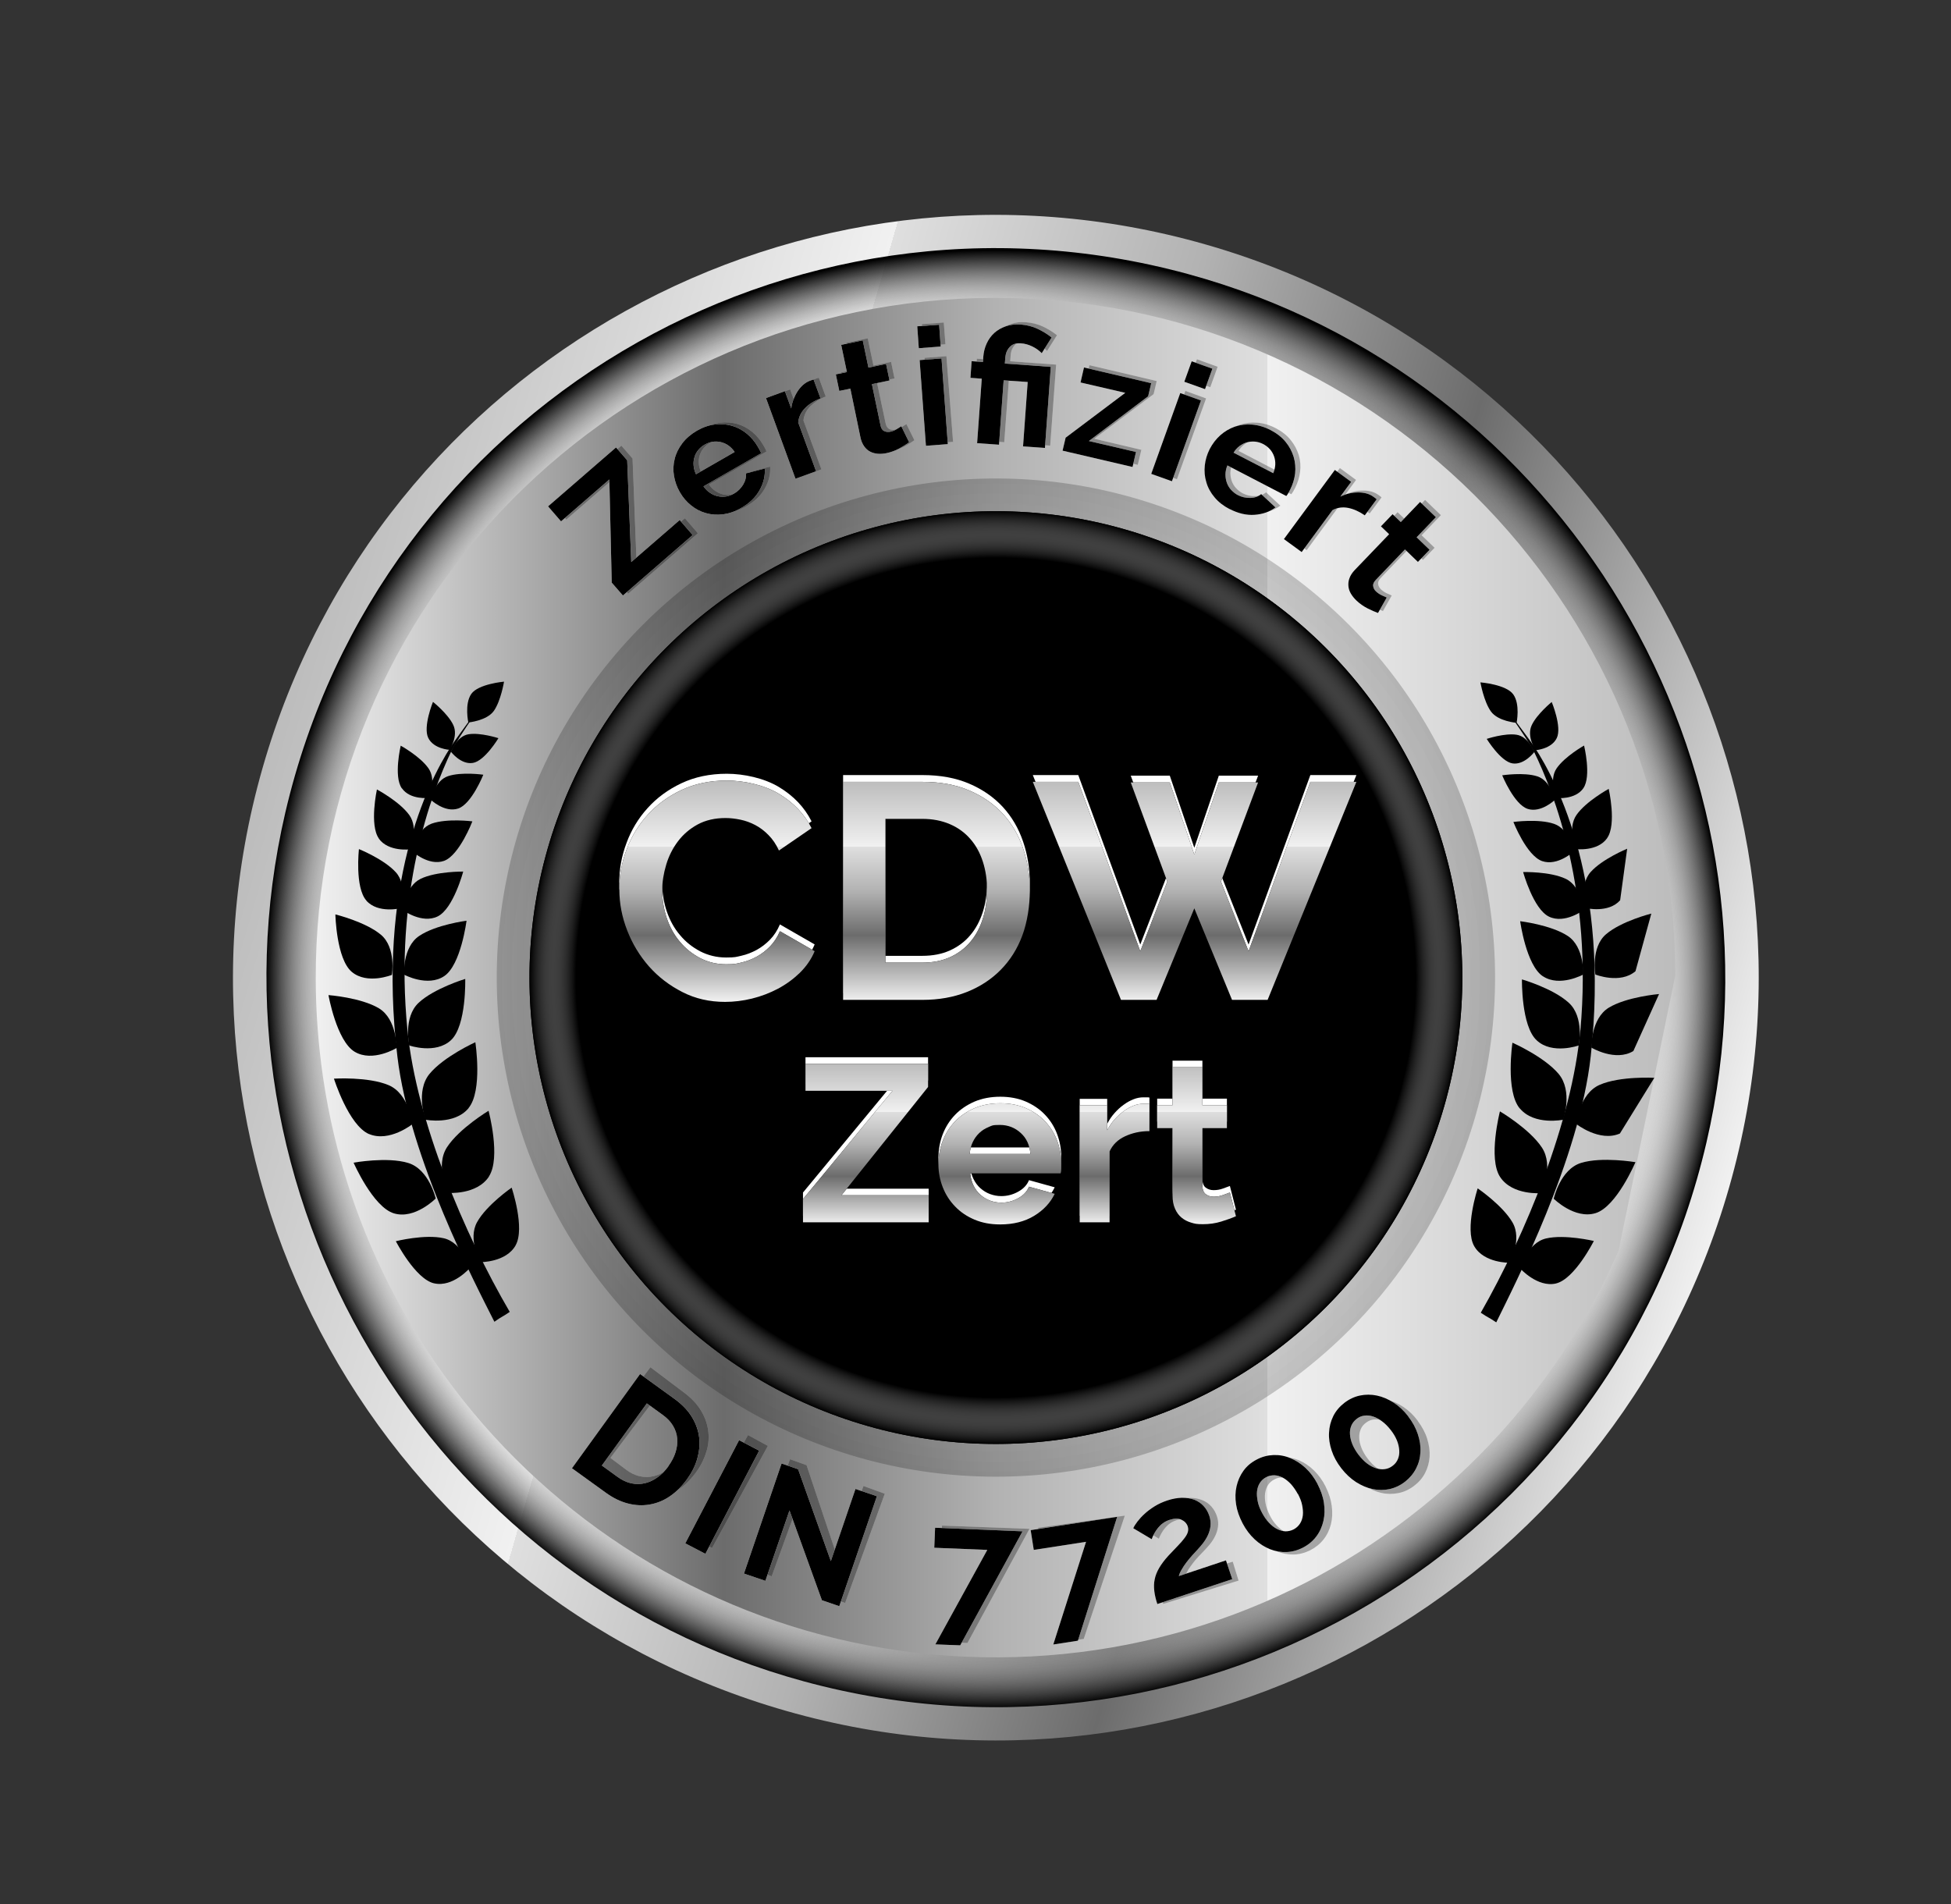 <?xml version="1.0" encoding="UTF-8"?>
<svg xmlns="http://www.w3.org/2000/svg" xmlns:xlink="http://www.w3.org/1999/xlink" version="1.1" viewBox="0 0 1639.3 1600">
  <rect x="0" y="0" width="1639.3" height="1600" fill="#333333" stroke="none"/>
  <defs>
    <style>
      .cls-1 {
        fill: url(#Unbenannter_Verlauf);
      }

      .cls-2 {
        fill: url(#Unbenannter_Verlauf_3);
      }

      .cls-3 {
        fill: url(#Unbenannter_Verlauf_8);
      }

      .cls-4 {
        fill: url(#Unbenannter_Verlauf_7);
      }

      .cls-5 {
        fill: url(#Unbenannter_Verlauf_5);
      }

      .cls-6 {
        fill: url(#Unbenannter_Verlauf_9);
      }

      .cls-7 {
        opacity: .3;
      }

      .cls-7, .cls-8, .cls-9, .cls-10, .cls-11 {
        mix-blend-mode: multiply;
      }

      .cls-8 {
        opacity: .6;
      }

      .cls-9 {
        fill: url(#Unbenannter_Verlauf_6);
      }

      .cls-9, .cls-10, .cls-12, .cls-11 {
        isolation: isolate;
      }

      .cls-10 {
        fill: url(#Unbenannter_Verlauf_2);
      }

      .cls-11 {
        fill: url(#Unbenannter_Verlauf_4);
        opacity: .2;
      }

      .cls-13 {
        fill: #fff;
      }

      .cls-14 {
        fill: url(#Unbenannter_Verlauf_12);
      }

      .cls-15 {
        fill: url(#Unbenannter_Verlauf_13);
      }

      .cls-16 {
        fill: url(#Unbenannter_Verlauf_10);
      }

      .cls-17 {
        fill: url(#Unbenannter_Verlauf_11);
      }
    </style>
    <linearGradient id="Unbenannter_Verlauf" data-name="Unbenannter Verlauf" x1="1805.2" y1="-665.5" x2="3086.9" y2="-665.5" gradientTransform="translate(-1697.9 778.2) rotate(16.2)" gradientUnits="userSpaceOnUse">
      <stop offset="0" stop-color="#bcbcbc"></stop>
      <stop offset=".3" stop-color="#f1f1f1"></stop>
      <stop offset=".3" stop-color="#dfdfdf"></stop>
      <stop offset=".5" stop-color="#b2b2b2"></stop>
      <stop offset=".7" stop-color="#6c6c6c"></stop>
      <stop offset="1" stop-color="#f1f1f1"></stop>
    </linearGradient>
    <radialGradient id="Unbenannter_Verlauf_2" data-name="Unbenannter Verlauf 2" cx="2292.3" cy="-444.1" fx="2292.3" fy="-444.1" r="613" gradientTransform="translate(-1494.4 683.1) rotate(14.4)" gradientUnits="userSpaceOnUse">
      <stop offset=".9" stop-color="#fff" stop-opacity="0"></stop>
      <stop offset="1" stop-color="#000"></stop>
    </radialGradient>
    <linearGradient id="Unbenannter_Verlauf_3" data-name="Unbenannter Verlauf 3" x1="265.3" y1="1119.9" x2="1407.7" y2="1119.9" gradientTransform="translate(0 -298.4)" gradientUnits="userSpaceOnUse">
      <stop offset="0" stop-color="#f1f1f1"></stop>
      <stop offset=".3" stop-color="#6c6c6c"></stop>
      <stop offset=".5" stop-color="#b2b2b2"></stop>
      <stop offset=".7" stop-color="#dfdfdf"></stop>
      <stop offset=".7" stop-color="#f1f1f1"></stop>
      <stop offset="1" stop-color="#bcbcbc"></stop>
    </linearGradient>
    <radialGradient id="Unbenannter_Verlauf_4" data-name="Unbenannter Verlauf 4" cx="836.8" cy="1120" fx="836.8" fy="1120" r="419.4" gradientTransform="translate(1037 -562.2) rotate(45)" gradientUnits="userSpaceOnUse">
      <stop offset="0" stop-color="#fff" stop-opacity="0"></stop>
      <stop offset="1" stop-color="#000"></stop>
    </radialGradient>
    <radialGradient id="Unbenannter_Verlauf_5" data-name="Unbenannter Verlauf 5" cx="836.8" cy="1120" fx="836.8" fy="1120" r="391.9" gradientTransform="translate(1037 -562.2) rotate(45)" gradientUnits="userSpaceOnUse">
      <stop offset="0" stop-color="#000"></stop>
      <stop offset="1" stop-color="#000"></stop>
    </radialGradient>
    <radialGradient id="Unbenannter_Verlauf_6" data-name="Unbenannter Verlauf 6" cx="836.8" cy="1120" fx="836.8" fy="1120" r="391.9" gradientTransform="translate(1037 -562.2) rotate(45)" gradientUnits="userSpaceOnUse">
      <stop offset=".9" stop-color="#fff" stop-opacity="0"></stop>
      <stop offset="1" stop-color="#000"></stop>
    </radialGradient>
    <linearGradient id="Unbenannter_Verlauf_7" data-name="Unbenannter Verlauf 7" x1="602.4" y1="1140.1" x2="602.4" y2="954.3" gradientTransform="translate(0 -298.4)" gradientUnits="userSpaceOnUse">
      <stop offset="0" stop-color="#f1f1f1"></stop>
      <stop offset=".3" stop-color="#6c6c6c"></stop>
      <stop offset=".5" stop-color="#b2b2b2"></stop>
      <stop offset=".7" stop-color="#dfdfdf"></stop>
      <stop offset=".7" stop-color="#f1f1f1"></stop>
      <stop offset="1" stop-color="#bcbcbc"></stop>
    </linearGradient>
    <linearGradient id="Unbenannter_Verlauf_8" data-name="Unbenannter Verlauf 8" x1="786.9" y1="1140.1" x2="786.9" y2="954.3" gradientTransform="translate(0 -298.4)" gradientUnits="userSpaceOnUse">
      <stop offset="0" stop-color="#f1f1f1"></stop>
      <stop offset=".3" stop-color="#6c6c6c"></stop>
      <stop offset=".5" stop-color="#b2b2b2"></stop>
      <stop offset=".7" stop-color="#dfdfdf"></stop>
      <stop offset=".7" stop-color="#f1f1f1"></stop>
      <stop offset="1" stop-color="#bcbcbc"></stop>
    </linearGradient>
    <linearGradient id="Unbenannter_Verlauf_9" data-name="Unbenannter Verlauf 9" x1="1003.7" y1="1140.1" x2="1003.7" y2="954.3" gradientTransform="translate(0 -298.4)" gradientUnits="userSpaceOnUse">
      <stop offset="0" stop-color="#f1f1f1"></stop>
      <stop offset=".3" stop-color="#6c6c6c"></stop>
      <stop offset=".5" stop-color="#b2b2b2"></stop>
      <stop offset=".7" stop-color="#dfdfdf"></stop>
      <stop offset=".7" stop-color="#f1f1f1"></stop>
      <stop offset="1" stop-color="#bcbcbc"></stop>
    </linearGradient>
    <linearGradient id="Unbenannter_Verlauf_10" data-name="Unbenannter Verlauf 10" x1="727.5" y1="1327.3" x2="727.5" y2="1192.3" gradientTransform="translate(0 -298.4)" gradientUnits="userSpaceOnUse">
      <stop offset="0" stop-color="#f1f1f1"></stop>
      <stop offset=".3" stop-color="#6c6c6c"></stop>
      <stop offset=".5" stop-color="#b2b2b2"></stop>
      <stop offset=".7" stop-color="#dfdfdf"></stop>
      <stop offset=".7" stop-color="#f1f1f1"></stop>
      <stop offset="1" stop-color="#bcbcbc"></stop>
    </linearGradient>
    <linearGradient id="Unbenannter_Verlauf_11" data-name="Unbenannter Verlauf 11" x1="840.1" y1="1327.3" x2="840.1" y2="1192.3" gradientTransform="translate(0 -298.4)" gradientUnits="userSpaceOnUse">
      <stop offset="0" stop-color="#f1f1f1"></stop>
      <stop offset=".3" stop-color="#6c6c6c"></stop>
      <stop offset=".5" stop-color="#b2b2b2"></stop>
      <stop offset=".7" stop-color="#dfdfdf"></stop>
      <stop offset=".7" stop-color="#f1f1f1"></stop>
      <stop offset="1" stop-color="#bcbcbc"></stop>
    </linearGradient>
    <linearGradient id="Unbenannter_Verlauf_12" data-name="Unbenannter Verlauf 12" x1="936.5" y1="1327.3" x2="936.5" y2="1192.3" gradientTransform="translate(0 -298.4)" gradientUnits="userSpaceOnUse">
      <stop offset="0" stop-color="#f1f1f1"></stop>
      <stop offset=".3" stop-color="#6c6c6c"></stop>
      <stop offset=".5" stop-color="#b2b2b2"></stop>
      <stop offset=".7" stop-color="#dfdfdf"></stop>
      <stop offset=".7" stop-color="#f1f1f1"></stop>
      <stop offset="1" stop-color="#bcbcbc"></stop>
    </linearGradient>
    <linearGradient id="Unbenannter_Verlauf_13" data-name="Unbenannter Verlauf 13" x1="1005.4" y1="1327.3" x2="1005.4" y2="1192.3" gradientTransform="translate(0 -298.4)" gradientUnits="userSpaceOnUse">
      <stop offset="0" stop-color="#f1f1f1"></stop>
      <stop offset=".3" stop-color="#6c6c6c"></stop>
      <stop offset=".5" stop-color="#b2b2b2"></stop>
      <stop offset=".7" stop-color="#dfdfdf"></stop>
      <stop offset=".7" stop-color="#f1f1f1"></stop>
      <stop offset="1" stop-color="#bcbcbc"></stop>
    </linearGradient>
  </defs>
  <g>
    <g id="Ebene_1">
      <g id="Ebene_1-2" data-name="Ebene_1">
        <g class="cls-12">
          <g id="Ebene_1-2">
            <path class="cls-1" d="M1452.9,997.7c-97.3,340.3-452,537.3-792.3,440S123.3,985.7,220.6,645.4C317.9,305.1,672.6,108.1,1012.9,205.4c340.3,97.3,537.3,452,440,792.3"></path>
            <path class="cls-10" d="M1433.8,960.1c-78.8,338.7-422.6,544.1-758.2,452.8-316.3-86-510.1-410.7-435.9-729.9,78.8-338.7,422.6-544.1,758.2-452.8,316.3,86,510.2,410.7,435.9,729.9"></path>
            <path class="cls-2" d="M1360,1050.9c-17.3,39.4-38.9,76.4-64.2,110.5-21.5,29-45.6,55.8-72.1,80.1-101.3,93.4-236.4,150.6-385,151.2-148.7.5-284.5-55.8-386.4-148.6-26.2-23.8-50.2-50-71.6-78.4-40-52.9-71-112.8-90.7-177.7-9.2-30.3-16-61.6-20.1-93.9-2.9-23.1-4.5-46.6-4.6-70.6-1.1-315.5,253.7-572.1,569.2-573.2,315.4-1.1,572.1,253.6,573.2,569.1"></path>
            <circle class="cls-11" cx="836.8" cy="821.5" r="419.4" transform="translate(-335.8 832.3) rotate(-45)"></circle>
            <circle class="cls-5" cx="836.8" cy="821.5" r="391.9" transform="translate(-335.8 832.3) rotate(-45)"></circle>
            <circle class="cls-9" cx="836.8" cy="821.5" r="391.9" transform="translate(-335.8 832.3) rotate(-45)"></circle>
            <g>
              <g class="cls-8">
                <g>
                  <path d="M528.3,756.5c0-11.2,2-22.2,6.1-33.2,4-10.9,9.9-20.7,17.7-29.3,7.7-8.6,17.2-15.6,28.4-20.9,11.2-5.3,23.9-8,38.2-8s31.4,3.7,43.7,11.1c12.3,7.4,21.5,17,27.5,28.9l-27.4,18.8c-2.4-5.2-5.3-9.5-8.8-13-3.4-3.5-7.1-6.3-11.1-8.4-4-2.1-8.1-3.6-12.4-4.5-4.3-.9-8.5-1.4-12.6-1.4-8.9,0-16.7,1.8-23.4,5.4-6.6,3.6-12.1,8.3-16.5,14.1s-7.7,12.3-9.9,19.6-3.4,14.6-3.4,21.8,1.3,15.9,3.9,23.4c2.6,7.5,6.2,14.1,11,19.7,4.7,5.7,10.4,10.2,17,13.7,6.6,3.4,13.9,5.2,21.8,5.2s8.4-.5,12.9-1.5,8.7-2.7,12.8-4.9c4-2.2,7.8-5.1,11.2-8.6s6.2-7.8,8.3-12.8l29.2,16.8c-2.9,6.9-7.1,12.9-12.5,18.2-5.4,5.2-11.5,9.7-18.3,13.3s-14.1,6.4-21.8,8.3c-7.7,1.9-15.3,2.8-22.7,2.8-13.1,0-25-2.7-35.9-8.3-10.8-5.5-20.2-12.7-28-21.5-7.8-8.9-13.9-18.9-18.3-30.2-4.4-11.3-6.6-22.7-6.6-34.4v-.2h-.1Z"></path>
                  <path d="M716.4,849.4v-183.2h66.6c15,0,28.1,2.4,39.3,7.2,11.3,4.8,20.7,11.4,28.3,19.6,7.6,8.3,13.2,17.9,17,29s5.7,22.9,5.7,35.5-2.1,26.5-6.3,37.8-10.3,20.9-18.2,28.9-17.4,14.2-28.5,18.6c-11.1,4.4-23.5,6.6-37.3,6.6h-66.6ZM837.4,757.6c0-8.8-1.2-16.9-3.6-24.3-2.4-7.4-5.9-13.8-10.6-19.1-4.6-5.3-10.4-9.5-17.2-12.4s-14.5-4.4-23.1-4.4h-31v120.8h31c8.8,0,16.6-1.5,23.4-4.6,6.8-3.1,12.5-7.4,17-12.8,4.6-5.4,8-11.8,10.4-19.2s3.6-15.4,3.6-24h0Z"></path>
                  <path d="M958.1,666.8h32.8l20.6,60.6,20.6-60.6h33l-31.2,83.3,23.2,58.6,51.9-142.4h38.7l-74.6,183.2h-29.9l-31.7-76.9-31.7,76.9h-29.9l-74.1-183.2h38.2l52.1,142.4,22.7-58.6-30.7-83.3h0Z"></path>
                </g>
                <g>
                  <path d="M528.3,756.5c0-11.2,2-22.2,6.1-33.2,4-10.9,9.9-20.7,17.7-29.3,7.7-8.6,17.2-15.6,28.4-20.9,11.2-5.3,23.9-8,38.2-8s31.4,3.7,43.7,11.1c12.3,7.4,21.5,17,27.5,28.9l-27.4,18.8c-2.4-5.2-5.3-9.5-8.8-13-3.4-3.5-7.1-6.3-11.1-8.4-4-2.1-8.1-3.6-12.4-4.5-4.3-.9-8.5-1.4-12.6-1.4-8.9,0-16.7,1.8-23.4,5.4-6.6,3.6-12.1,8.3-16.5,14.1s-7.7,12.3-9.9,19.6-3.4,14.6-3.4,21.8,1.3,15.9,3.9,23.4c2.6,7.5,6.2,14.1,11,19.7,4.7,5.7,10.4,10.2,17,13.7,6.6,3.4,13.9,5.2,21.8,5.2s8.4-.5,12.9-1.5,8.7-2.7,12.8-4.9c4-2.2,7.8-5.1,11.2-8.6s6.2-7.8,8.3-12.8l29.2,16.8c-2.9,6.9-7.1,12.9-12.5,18.2-5.4,5.2-11.5,9.7-18.3,13.3s-14.1,6.4-21.8,8.3c-7.7,1.9-15.3,2.8-22.7,2.8-13.1,0-25-2.7-35.9-8.3-10.8-5.5-20.2-12.7-28-21.5-7.8-8.9-13.9-18.9-18.3-30.2-4.4-11.3-6.6-22.7-6.6-34.4v-.2h-.1Z"></path>
                  <path d="M716.4,849.4v-183.2h66.6c15,0,28.1,2.4,39.3,7.2,11.3,4.8,20.7,11.4,28.3,19.6,7.6,8.3,13.2,17.9,17,29s5.7,22.9,5.7,35.5-2.1,26.5-6.3,37.8-10.3,20.9-18.2,28.9-17.4,14.2-28.5,18.6c-11.1,4.4-23.5,6.6-37.3,6.6h-66.6ZM837.4,757.6c0-8.8-1.2-16.9-3.6-24.3-2.4-7.4-5.9-13.8-10.6-19.1-4.6-5.3-10.4-9.5-17.2-12.4s-14.5-4.4-23.1-4.4h-31v120.8h31c8.8,0,16.6-1.5,23.4-4.6,6.8-3.1,12.5-7.4,17-12.8,4.6-5.4,8-11.8,10.4-19.2s3.6-15.4,3.6-24h0Z"></path>
                  <path d="M958.1,666.8h32.8l20.6,60.6,20.6-60.6h33l-31.2,83.3,23.2,58.6,51.9-142.4h38.7l-74.6,183.2h-29.9l-31.7-76.9-31.7,76.9h-29.9l-74.1-183.2h38.2l52.1,142.4,22.7-58.6-30.7-83.3h0Z"></path>
                </g>
              </g>
              <g>
                <g>
                  <path d="M520.3,741.6c0-11.2,2-22.2,6.1-33.2,4-10.9,9.9-20.7,17.7-29.3,7.7-8.6,17.2-15.6,28.4-20.9,11.2-5.3,23.9-8,38.2-8s31.4,3.7,43.7,11.1c12.3,7.4,21.5,17,27.5,28.9l-27.4,18.8c-2.4-5.2-5.3-9.5-8.8-13-3.4-3.5-7.1-6.3-11.1-8.4-4-2.1-8.1-3.6-12.4-4.5-4.3-.9-8.5-1.4-12.6-1.4-8.9,0-16.7,1.8-23.4,5.4-6.6,3.6-12.1,8.3-16.5,14.1s-7.7,12.3-9.9,19.6-3.4,14.6-3.4,21.8,1.3,15.9,3.9,23.4c2.6,7.5,6.2,14.1,11,19.7,4.7,5.7,10.4,10.2,17,13.7,6.6,3.4,13.9,5.2,21.8,5.2s8.4-.5,12.9-1.5,8.7-2.7,12.8-4.9c4-2.2,7.8-5.1,11.2-8.6s6.2-7.8,8.3-12.8l29.2,16.8c-2.9,6.9-7.1,12.9-12.5,18.2-5.4,5.2-11.5,9.7-18.3,13.3s-14.1,6.4-21.8,8.3c-7.7,1.9-15.3,2.8-22.7,2.8-13.1,0-25-2.7-35.9-8.3-10.8-5.5-20.2-12.7-28-21.5-7.8-8.9-13.9-18.9-18.3-30.2-4.4-11.3-6.6-22.7-6.6-34.4v-.2h-.1Z"></path>
                  <path d="M708.4,834.5v-183.2h66.6c15,0,28.1,2.4,39.3,7.2,11.3,4.8,20.7,11.4,28.3,19.6,7.6,8.3,13.2,17.9,17,29s5.7,22.9,5.7,35.5-2.1,26.5-6.3,37.8-10.3,20.9-18.2,28.9-17.4,14.2-28.5,18.6c-11.1,4.4-23.5,6.6-37.3,6.6h-66.6ZM829.4,742.6c0-8.8-1.2-16.9-3.6-24.3-2.4-7.4-5.9-13.8-10.6-19.1-4.6-5.3-10.4-9.5-17.2-12.4s-14.5-4.4-23.1-4.4h-31v120.8h31c8.8,0,16.6-1.5,23.4-4.6,6.8-3.1,12.5-7.4,17-12.8,4.6-5.4,8-11.8,10.4-19.2s3.6-15.4,3.6-24h0Z"></path>
                  <path d="M950.1,651.8h32.8l20.6,60.6,20.6-60.6h33l-31.2,83.3,23.2,58.6,51.9-142.4h38.7l-74.6,183.2h-29.9l-31.7-76.9-31.7,76.9h-29.9l-74.1-183.2h38.2l52.1,142.4,22.7-58.6-30.7-83.3h0Z"></path>
                </g>
                <g>
                  <path class="cls-13" d="M520.3,741.6c0-11.2,2-22.2,6.1-33.2,4-10.9,9.9-20.7,17.7-29.3,7.7-8.6,17.2-15.6,28.4-20.9,11.2-5.3,23.9-8,38.2-8s31.4,3.7,43.7,11.1c12.3,7.4,21.5,17,27.5,28.9l-27.4,18.8c-2.4-5.2-5.3-9.5-8.8-13-3.4-3.5-7.1-6.3-11.1-8.4-4-2.1-8.1-3.6-12.4-4.5-4.3-.9-8.5-1.4-12.6-1.4-8.9,0-16.7,1.8-23.4,5.4-6.6,3.6-12.1,8.3-16.5,14.1s-7.7,12.3-9.9,19.6-3.4,14.6-3.4,21.8,1.3,15.9,3.9,23.4c2.6,7.5,6.2,14.1,11,19.7,4.7,5.7,10.4,10.2,17,13.7,6.6,3.4,13.9,5.2,21.8,5.2s8.4-.5,12.9-1.5,8.7-2.7,12.8-4.9c4-2.2,7.8-5.1,11.2-8.6s6.2-7.8,8.3-12.8l29.2,16.8c-2.9,6.9-7.1,12.9-12.5,18.2-5.4,5.2-11.5,9.7-18.3,13.3s-14.1,6.4-21.8,8.3c-7.7,1.9-15.3,2.8-22.7,2.8-13.1,0-25-2.7-35.9-8.3-10.8-5.5-20.2-12.7-28-21.5-7.8-8.9-13.9-18.9-18.3-30.2-4.4-11.3-6.6-22.7-6.6-34.4v-.2h-.1Z"></path>
                  <path class="cls-13" d="M708.4,834.5v-183.2h66.6c15,0,28.1,2.4,39.3,7.2,11.3,4.8,20.7,11.4,28.3,19.6,7.6,8.3,13.2,17.9,17,29s5.7,22.9,5.7,35.5-2.1,26.5-6.3,37.8-10.3,20.9-18.2,28.9-17.4,14.2-28.5,18.6c-11.1,4.4-23.5,6.6-37.3,6.6h-66.6ZM829.4,742.6c0-8.8-1.2-16.9-3.6-24.3-2.4-7.4-5.9-13.8-10.6-19.1-4.6-5.3-10.4-9.5-17.2-12.4s-14.5-4.4-23.1-4.4h-31v120.8h31c8.8,0,16.6-1.5,23.4-4.6,6.8-3.1,12.5-7.4,17-12.8,4.6-5.4,8-11.8,10.4-19.2s3.6-15.4,3.6-24h0Z"></path>
                  <path class="cls-13" d="M950.1,651.8h32.8l20.6,60.6,20.6-60.6h33l-31.2,83.3,23.2,58.6,51.9-142.4h38.7l-74.6,183.2h-29.9l-31.7-76.9-31.7,76.9h-29.9l-74.1-183.2h38.2l52.1,142.4,22.7-58.6-30.7-83.3h0Z"></path>
                </g>
              </g>
              <g>
                <g>
                  <path d="M520.3,747.3c0-11.2,2-22.2,6.1-33.2,4-10.9,9.9-20.7,17.7-29.3,7.7-8.6,17.2-15.6,28.4-20.9,11.2-5.3,23.9-8,38.2-8s31.4,3.7,43.7,11.1c12.3,7.4,21.5,17,27.5,28.9l-27.4,18.8c-2.4-5.2-5.3-9.5-8.8-13-3.4-3.5-7.1-6.3-11.1-8.4-4-2.1-8.1-3.6-12.4-4.5-4.3-.9-8.5-1.4-12.6-1.4-8.9,0-16.7,1.8-23.4,5.4-6.6,3.6-12.1,8.3-16.5,14.1s-7.7,12.3-9.9,19.6-3.4,14.6-3.4,21.8,1.3,15.9,3.9,23.4c2.6,7.5,6.2,14.1,11,19.7,4.7,5.7,10.4,10.2,17,13.7,6.6,3.4,13.9,5.2,21.8,5.2s8.4-.5,12.9-1.5,8.7-2.7,12.8-4.9c4-2.2,7.8-5.1,11.2-8.6s6.2-7.8,8.3-12.8l29.2,16.8c-2.9,6.9-7.1,12.9-12.5,18.2-5.4,5.2-11.5,9.7-18.3,13.3s-14.1,6.4-21.8,8.3c-7.7,1.9-15.3,2.8-22.7,2.8-13.1,0-25-2.7-35.9-8.3-10.8-5.5-20.2-12.7-28-21.5-7.8-8.9-13.9-18.9-18.3-30.2-4.4-11.3-6.6-22.7-6.6-34.4v-.2h-.1Z"></path>
                  <path d="M708.4,840.2v-183.2h66.6c15,0,28.1,2.4,39.3,7.2,11.3,4.8,20.7,11.4,28.3,19.6,7.6,8.3,13.2,17.9,17,29s5.7,22.9,5.7,35.5-2.1,26.5-6.3,37.8-10.3,20.9-18.2,28.9-17.4,14.2-28.5,18.6c-11.1,4.4-23.5,6.6-37.3,6.6h-66.6ZM829.4,748.3c0-8.8-1.2-16.9-3.6-24.3-2.4-7.4-5.9-13.8-10.6-19.1-4.6-5.3-10.4-9.5-17.2-12.4s-14.5-4.4-23.1-4.4h-31v120.8h31c8.8,0,16.6-1.5,23.4-4.6,6.8-3.1,12.5-7.4,17-12.8,4.6-5.4,8-11.8,10.4-19.2s3.6-15.4,3.6-24h0Z"></path>
                  <path d="M950.1,657.5h32.8l20.6,60.6,20.6-60.6h33l-31.2,83.3,23.2,58.6,51.9-142.4h38.7l-74.6,183.2h-29.9l-31.7-76.9-31.7,76.9h-29.9l-74.1-183.2h38.2l52.1,142.4,22.7-58.6-30.7-83.3h0Z"></path>
                </g>
                <g>
                  <path class="cls-4" d="M520.3,747.3c0-11.2,2-22.2,6.1-33.2,4-10.9,9.9-20.7,17.7-29.3,7.7-8.6,17.2-15.6,28.4-20.9,11.2-5.3,23.9-8,38.2-8s31.4,3.7,43.7,11.1c12.3,7.4,21.5,17,27.5,28.9l-27.4,18.8c-2.4-5.2-5.3-9.5-8.8-13-3.4-3.5-7.1-6.3-11.1-8.4-4-2.1-8.1-3.6-12.4-4.5-4.3-.9-8.5-1.4-12.6-1.4-8.9,0-16.7,1.8-23.4,5.4-6.6,3.6-12.1,8.3-16.5,14.1s-7.7,12.3-9.9,19.6-3.4,14.6-3.4,21.8,1.3,15.9,3.9,23.4c2.6,7.5,6.2,14.1,11,19.7,4.7,5.7,10.4,10.2,17,13.7,6.6,3.4,13.9,5.2,21.8,5.2s8.4-.5,12.9-1.5,8.7-2.7,12.8-4.9c4-2.2,7.8-5.1,11.2-8.6s6.2-7.8,8.3-12.8l29.2,16.8c-2.9,6.9-7.1,12.9-12.5,18.2-5.4,5.2-11.5,9.7-18.3,13.3s-14.1,6.4-21.8,8.3c-7.7,1.9-15.3,2.8-22.7,2.8-13.1,0-25-2.7-35.9-8.3-10.8-5.5-20.2-12.7-28-21.5-7.8-8.9-13.9-18.9-18.3-30.2-4.4-11.3-6.6-22.7-6.6-34.4v-.2h-.1Z"></path>
                  <path class="cls-3" d="M708.4,840.2v-183.2h66.6c15,0,28.1,2.4,39.3,7.2,11.3,4.8,20.7,11.4,28.3,19.6,7.6,8.3,13.2,17.9,17,29s5.7,22.9,5.7,35.5-2.1,26.5-6.3,37.8-10.3,20.9-18.2,28.9-17.4,14.2-28.5,18.6c-11.1,4.4-23.5,6.6-37.3,6.6h-66.6ZM829.4,748.3c0-8.8-1.2-16.9-3.6-24.3-2.4-7.4-5.9-13.8-10.6-19.1-4.6-5.3-10.4-9.5-17.2-12.4s-14.5-4.4-23.1-4.4h-31v120.8h31c8.8,0,16.6-1.5,23.4-4.6,6.8-3.1,12.5-7.4,17-12.8,4.6-5.4,8-11.8,10.4-19.2s3.6-15.4,3.6-24h0Z"></path>
                  <path class="cls-6" d="M950.1,657.5h32.8l20.6,60.6,20.6-60.6h33l-31.2,83.3,23.2,58.6,51.9-142.4h38.7l-74.6,183.2h-29.9l-31.7-76.9-31.7,76.9h-29.9l-74.1-183.2h38.2l52.1,142.4,22.7-58.6-30.7-83.3h0Z"></path>
                </g>
              </g>
            </g>
            <g>
              <g class="cls-8">
                <g>
                  <path d="M674.7,1018.6l75.2-91h-73.1v-22.7h103v19.5l-72.8,91h73.3v22.7h-105.6v-19.5h0Z"></path>
                  <path d="M840.3,1040c-7.9,0-15-1.3-21.4-4s-11.8-6.3-16.3-11c-4.5-4.6-8-10-10.4-16.1s-3.7-12.6-3.7-19.3,1.2-13.6,3.6-19.8c2.4-6.2,5.8-11.6,10.3-16.3s10-8.4,16.4-11.2c6.4-2.7,13.7-4.1,21.7-4.1s15.2,1.4,21.5,4.1c6.3,2.8,11.7,6.4,16.1,11.1,4.4,4.6,7.8,10,10.1,16.1s3.5,12.5,3.5,19.1,0,3.2,0,4.7-.2,2.8-.5,3.8h-76c.4,3.9,1.3,7.3,2.8,10.3s3.4,5.6,5.8,7.7c2.4,2.1,5.1,3.8,8.1,4.9,3,1.1,6.1,1.7,9.4,1.7,5,0,9.7-1.2,14.2-3.7,4.4-2.4,7.5-5.7,9.1-9.7l21.6,6c-3.6,7.5-9.4,13.7-17.3,18.5-7.9,4.8-17.4,7.2-28.4,7.2h-.2,0ZM865.8,980.7c-.6-7.4-3.3-13.3-8.2-17.7-4.8-4.4-10.7-6.7-17.5-6.7s-6.5.6-9.5,1.8c-2.9,1.2-5.5,2.8-7.8,5-2.2,2.1-4.1,4.7-5.5,7.7s-2.3,6.3-2.5,9.9h51Z"></path>
                  <path d="M965.6,961.6c-7.6,0-14.4,1.6-20.4,4.4-6,2.8-10.3,7-12.9,12.7v59.5h-25.1v-98.3h23.1v21c1.7-3.4,3.8-6.4,6.2-9.1,2.4-2.7,4.9-5,7.7-7,2.7-2,5.5-3.5,8.3-4.6s5.5-1.6,8.2-1.6h3.1c.7,0,1.3,0,2,.2v22.9h-.2,0Z"></path>
                  <path d="M1038.5,1033c-3.4,1.5-7.5,3-12.4,4.5s-10,2.2-15.4,2.2-6.8-.4-9.8-1.3c-3.1-.9-5.8-2.3-8.1-4.2-2.3-1.9-4.2-4.4-5.5-7.5-1.4-3.1-2.1-6.8-2.1-11.2v-56.5h-12.9v-19.3h12.9v-31.9h25.1v31.9h20.6v19.3h-20.6v48c0,3.5.9,6,2.7,7.4s4,2.2,6.7,2.2,5.2-.4,7.7-1.3c2.5-.9,4.5-1.6,6-2.2l5.1,19.9Z"></path>
                </g>
                <g>
                  <path d="M674.7,1018.6l75.2-91h-73.1v-22.7h103v19.5l-72.8,91h73.3v22.7h-105.6v-19.5h0Z"></path>
                  <path d="M840.3,1040c-7.9,0-15-1.3-21.4-4s-11.8-6.3-16.3-11c-4.5-4.6-8-10-10.4-16.1s-3.7-12.6-3.7-19.3,1.2-13.6,3.6-19.8c2.4-6.2,5.8-11.6,10.3-16.3s10-8.4,16.4-11.2c6.4-2.7,13.7-4.1,21.7-4.1s15.2,1.4,21.5,4.1c6.3,2.8,11.7,6.4,16.1,11.1,4.4,4.6,7.8,10,10.1,16.1s3.5,12.5,3.5,19.1,0,3.2,0,4.7-.2,2.8-.5,3.8h-76c.4,3.9,1.3,7.3,2.8,10.3s3.4,5.6,5.8,7.7c2.4,2.1,5.1,3.8,8.1,4.9,3,1.1,6.1,1.7,9.4,1.7,5,0,9.7-1.2,14.2-3.7,4.4-2.4,7.5-5.7,9.1-9.7l21.6,6c-3.6,7.5-9.4,13.7-17.3,18.5-7.9,4.8-17.4,7.2-28.4,7.2h-.2,0ZM865.8,980.7c-.6-7.4-3.3-13.3-8.2-17.7-4.8-4.4-10.7-6.7-17.5-6.7s-6.5.6-9.5,1.8c-2.9,1.2-5.5,2.8-7.8,5-2.2,2.1-4.1,4.7-5.5,7.7s-2.3,6.3-2.5,9.9h51Z"></path>
                  <path d="M965.6,961.6c-7.6,0-14.4,1.6-20.4,4.4-6,2.8-10.3,7-12.9,12.7v59.5h-25.1v-98.3h23.1v21c1.7-3.4,3.8-6.4,6.2-9.1,2.4-2.7,4.9-5,7.7-7,2.7-2,5.5-3.5,8.3-4.6s5.5-1.6,8.2-1.6h3.1c.7,0,1.3,0,2,.2v22.9h-.2,0Z"></path>
                  <path d="M1038.5,1033c-3.4,1.5-7.5,3-12.4,4.5s-10,2.2-15.4,2.2-6.8-.4-9.8-1.3c-3.1-.9-5.8-2.3-8.1-4.2-2.3-1.9-4.2-4.4-5.5-7.5-1.4-3.1-2.1-6.8-2.1-11.2v-56.5h-12.9v-19.3h12.9v-31.9h25.1v31.9h20.6v19.3h-20.6v48c0,3.5.9,6,2.7,7.4s4,2.2,6.7,2.2,5.2-.4,7.7-1.3c2.5-.9,4.5-1.6,6-2.2l5.1,19.9Z"></path>
                </g>
              </g>
              <g>
                <g>
                  <path d="M674.7,1002.1l75.2-91h-73.1v-22.7h103v19.5l-72.8,91h73.3v22.7h-105.6v-19.5h0Z"></path>
                  <path d="M840.3,1023.4c-7.9,0-15-1.3-21.4-4s-11.8-6.3-16.3-11c-4.5-4.6-8-10-10.4-16.1s-3.7-12.6-3.7-19.3,1.2-13.6,3.6-19.8c2.4-6.2,5.8-11.6,10.3-16.3s10-8.4,16.4-11.2c6.4-2.7,13.7-4.1,21.7-4.1s15.2,1.4,21.5,4.1c6.3,2.8,11.7,6.4,16.1,11.1,4.4,4.6,7.8,10,10.1,16.1s3.5,12.5,3.5,19.1,0,3.2,0,4.7-.2,2.8-.5,3.8h-76c.4,3.9,1.3,7.3,2.8,10.3s3.4,5.6,5.8,7.7c2.4,2.1,5.1,3.8,8.1,4.9,3,1.1,6.1,1.7,9.4,1.7,5,0,9.7-1.2,14.2-3.7,4.4-2.4,7.5-5.7,9.1-9.7l21.6,6c-3.6,7.5-9.4,13.7-17.3,18.5-7.9,4.8-17.4,7.2-28.4,7.2h-.2,0ZM865.8,964.2c-.6-7.4-3.3-13.3-8.2-17.7-4.8-4.4-10.7-6.7-17.5-6.7s-6.5.6-9.5,1.8c-2.9,1.2-5.5,2.8-7.8,5-2.2,2.1-4.1,4.7-5.5,7.7s-2.3,6.3-2.5,9.9h51Z"></path>
                  <path d="M965.6,945.1c-7.6,0-14.4,1.6-20.4,4.4-6,2.8-10.3,7-12.9,12.7v59.5h-25.1v-98.3h23.1v21c1.7-3.4,3.8-6.4,6.2-9.1,2.4-2.7,4.9-5,7.7-7,2.7-2,5.5-3.5,8.3-4.6s5.5-1.6,8.2-1.6h3.1c.7,0,1.3,0,2,.2v22.9h-.2,0Z"></path>
                  <path d="M1038.5,1016.5c-3.4,1.5-7.5,3-12.4,4.5s-10,2.2-15.4,2.2-6.8-.4-9.8-1.3c-3.1-.9-5.8-2.3-8.1-4.2s-4.2-4.4-5.5-7.5c-1.4-3.1-2.1-6.8-2.1-11.2v-56.5h-12.9v-19.3h12.9v-31.9h25.1v31.9h20.6v19.3h-20.6v48c0,3.5.9,6,2.7,7.4s4,2.2,6.7,2.2,5.2-.4,7.7-1.3c2.5-.9,4.5-1.6,6-2.2l5.1,19.9h0Z"></path>
                </g>
                <g>
                  <path class="cls-13" d="M674.7,1002.1l75.2-91h-73.1v-22.7h103v19.5l-72.8,91h73.3v22.7h-105.6v-19.5h0Z"></path>
                  <path class="cls-13" d="M840.3,1023.4c-7.9,0-15-1.3-21.4-4s-11.8-6.3-16.3-11c-4.5-4.6-8-10-10.4-16.1s-3.7-12.6-3.7-19.3,1.2-13.6,3.6-19.8c2.4-6.2,5.8-11.6,10.3-16.3s10-8.4,16.4-11.2c6.4-2.7,13.7-4.1,21.7-4.1s15.2,1.4,21.5,4.1c6.3,2.8,11.7,6.4,16.1,11.1,4.4,4.6,7.8,10,10.1,16.1s3.5,12.5,3.5,19.1,0,3.2,0,4.7-.2,2.8-.5,3.8h-76c.4,3.9,1.3,7.3,2.8,10.3s3.4,5.6,5.8,7.7c2.4,2.1,5.1,3.8,8.1,4.9,3,1.1,6.1,1.7,9.4,1.7,5,0,9.7-1.2,14.2-3.7,4.4-2.4,7.5-5.7,9.1-9.7l21.6,6c-3.6,7.5-9.4,13.7-17.3,18.5-7.9,4.8-17.4,7.2-28.4,7.2h-.2,0ZM865.8,964.2c-.6-7.4-3.3-13.3-8.2-17.7-4.8-4.4-10.7-6.7-17.5-6.7s-6.5.6-9.5,1.8c-2.9,1.2-5.5,2.8-7.8,5-2.2,2.1-4.1,4.7-5.5,7.7s-2.3,6.3-2.5,9.9h51Z"></path>
                  <path class="cls-13" d="M965.6,945.1c-7.6,0-14.4,1.6-20.4,4.4-6,2.8-10.3,7-12.9,12.7v59.5h-25.1v-98.3h23.1v21c1.7-3.4,3.8-6.4,6.2-9.1,2.4-2.7,4.9-5,7.7-7,2.7-2,5.5-3.5,8.3-4.6s5.5-1.6,8.2-1.6h3.1c.7,0,1.3,0,2,.2v22.9h-.2,0Z"></path>
                  <path class="cls-13" d="M1038.5,1016.5c-3.4,1.5-7.5,3-12.4,4.5s-10,2.2-15.4,2.2-6.8-.4-9.8-1.3c-3.1-.9-5.8-2.3-8.1-4.2s-4.2-4.4-5.5-7.5c-1.4-3.1-2.1-6.8-2.1-11.2v-56.5h-12.9v-19.3h12.9v-31.9h25.1v31.9h20.6v19.3h-20.6v48c0,3.5.9,6,2.7,7.4s4,2.2,6.7,2.2,5.2-.4,7.7-1.3c2.5-.9,4.5-1.6,6-2.2l5.1,19.9h0Z"></path>
                </g>
              </g>
              <g>
                <g>
                  <path d="M674.7,1007.6l75.2-91h-73.1v-22.7h103v19.5l-72.8,91h73.3v22.7h-105.6v-19.5h0Z"></path>
                  <path d="M840.3,1028.9c-7.9,0-15-1.3-21.4-4-6.4-2.7-11.8-6.3-16.3-11-4.5-4.6-8-10-10.4-16.1s-3.7-12.6-3.7-19.3,1.2-13.6,3.6-19.8c2.4-6.2,5.8-11.6,10.3-16.3s10-8.4,16.4-11.2c6.4-2.7,13.7-4.1,21.7-4.1s15.2,1.4,21.5,4.1c6.3,2.8,11.7,6.4,16.1,11.1,4.4,4.6,7.8,10,10.1,16.1s3.5,12.5,3.5,19.1,0,3.2,0,4.7-.2,2.8-.5,3.8h-76c.4,3.9,1.3,7.3,2.8,10.3s3.4,5.6,5.8,7.7c2.4,2.1,5.1,3.8,8.1,4.9,3,1.1,6.1,1.7,9.4,1.7,5,0,9.7-1.2,14.2-3.7,4.4-2.4,7.5-5.7,9.1-9.7l21.6,6c-3.6,7.5-9.4,13.7-17.3,18.5-7.9,4.8-17.4,7.2-28.4,7.2h-.2,0ZM865.8,969.7c-.6-7.4-3.3-13.3-8.2-17.7-4.8-4.4-10.7-6.7-17.5-6.7s-6.5.6-9.5,1.8c-2.9,1.2-5.5,2.8-7.8,5-2.2,2.1-4.1,4.7-5.5,7.7s-2.3,6.3-2.5,9.9h51Z"></path>
                  <path d="M965.6,950.5c-7.6,0-14.4,1.6-20.4,4.4-6,2.8-10.3,7-12.9,12.7v59.5h-25.1v-98.3h23.1v21c1.7-3.4,3.8-6.4,6.2-9.1,2.4-2.7,4.9-5,7.7-7,2.7-2,5.5-3.5,8.3-4.6s5.5-1.6,8.2-1.6h3.1c.7,0,1.3,0,2,.2v22.9h-.2,0Z"></path>
                  <path d="M1038.5,1022c-3.4,1.5-7.5,3-12.4,4.5s-10,2.2-15.4,2.2-6.8-.4-9.8-1.3c-3.1-.9-5.8-2.3-8.1-4.2-2.3-1.9-4.2-4.4-5.5-7.5-1.4-3.1-2.1-6.8-2.1-11.2v-56.5h-12.9v-19.3h12.9v-31.9h25.1v31.9h20.6v19.3h-20.6v48c0,3.5.9,6,2.7,7.4s4,2.2,6.7,2.2,5.2-.4,7.7-1.3c2.5-.9,4.5-1.6,6-2.2l5.1,19.9h0Z"></path>
                </g>
                <g>
                  <path class="cls-16" d="M674.7,1007.6l75.2-91h-73.1v-22.7h103v19.5l-72.8,91h73.3v22.7h-105.6v-19.5h0Z"></path>
                  <path class="cls-17" d="M840.3,1028.9c-7.9,0-15-1.3-21.4-4-6.4-2.7-11.8-6.3-16.3-11-4.5-4.6-8-10-10.4-16.1s-3.7-12.6-3.7-19.3,1.2-13.6,3.6-19.8c2.4-6.2,5.8-11.6,10.3-16.3s10-8.4,16.4-11.2c6.4-2.7,13.7-4.1,21.7-4.1s15.2,1.4,21.5,4.1c6.3,2.8,11.7,6.4,16.1,11.1,4.4,4.6,7.8,10,10.1,16.1s3.5,12.5,3.5,19.1,0,3.2,0,4.7-.2,2.8-.5,3.8h-76c.4,3.9,1.3,7.3,2.8,10.3s3.4,5.6,5.8,7.7c2.4,2.1,5.1,3.8,8.1,4.9,3,1.1,6.1,1.7,9.4,1.7,5,0,9.7-1.2,14.2-3.7,4.4-2.4,7.5-5.7,9.1-9.7l21.6,6c-3.6,7.5-9.4,13.7-17.3,18.5-7.9,4.8-17.4,7.2-28.4,7.2h-.2,0ZM865.8,969.7c-.6-7.4-3.3-13.3-8.2-17.7-4.8-4.4-10.7-6.7-17.5-6.7s-6.5.6-9.5,1.8c-2.9,1.2-5.5,2.8-7.8,5-2.2,2.1-4.1,4.7-5.5,7.7s-2.3,6.3-2.5,9.9h51Z"></path>
                  <path class="cls-14" d="M965.6,950.5c-7.6,0-14.4,1.6-20.4,4.4-6,2.8-10.3,7-12.9,12.7v59.5h-25.1v-98.3h23.1v21c1.7-3.4,3.8-6.4,6.2-9.1,2.4-2.7,4.9-5,7.7-7,2.7-2,5.5-3.5,8.3-4.6s5.5-1.6,8.2-1.6h3.1c.7,0,1.3,0,2,.2v22.9h-.2,0Z"></path>
                  <path class="cls-15" d="M1038.5,1022c-3.4,1.5-7.5,3-12.4,4.5s-10,2.2-15.4,2.2-6.8-.4-9.8-1.3c-3.1-.9-5.8-2.3-8.1-4.2-2.3-1.9-4.2-4.4-5.5-7.5-1.4-3.1-2.1-6.8-2.1-11.2v-56.5h-12.9v-19.3h12.9v-31.9h25.1v31.9h20.6v19.3h-20.6v48c0,3.5.9,6,2.7,7.4s4,2.2,6.7,2.2,5.2-.4,7.7-1.3c2.5-.9,4.5-1.6,6-2.2l5.1,19.9h0Z"></path>
                </g>
              </g>
            </g>
            <g class="cls-7">
              <g>
                <path class="cls-13" d="M518.4,488.1l-2-86.7-40.6,35.2-10.9-12.6,57.2-49.5,9.4,10.8,3.3,85.5,40.7-35.3,10.9,12.6-58.6,50.8-9.4-10.8h0Z"></path>
                <path class="cls-13" d="M627.2,425.4c-5,2.9-10,4.6-15.1,5.3-5,.6-9.8.3-14.4-1-4.6-1.3-8.7-3.4-12.5-6.5-3.8-3-6.9-6.7-9.4-11-2.6-4.5-4.2-9.1-5-13.9s-.6-9.5.6-14.2c1.1-4.6,3.3-9,6.4-13.1,3.1-4.1,7.2-7.6,12.3-10.6,5.1-2.9,10.2-4.7,15.2-5.2,5-.6,9.8-.2,14.3,1.1,4.5,1.3,8.6,3.5,12.4,6.6,3.7,3.1,6.8,6.7,9.2,10.9.6,1,1.1,2,1.7,3,.5,1,.9,1.8,1.1,2.6l-48.3,27.8c1.7,2.3,3.5,4.2,5.6,5.5,2.1,1.4,4.2,2.3,6.5,2.8s4.6.5,6.9.1c2.3-.4,4.5-1.2,6.6-2.4,3.2-1.8,5.7-4.3,7.7-7.5,1.9-3.2,2.7-6.3,2.2-9.5l15.9-4.1c.4,6.1-1,12.1-4.3,18.1s-8.4,11-15.4,15l-.2.2h0ZM621.7,378.3c-3.1-4.5-7-7.2-11.7-8.3-4.7-1.1-9.2-.3-13.6,2.2-2.1,1.2-3.9,2.8-5.4,4.6-1.4,1.8-2.5,3.8-3.1,6-.7,2.2-.9,4.5-.7,6.9s.9,4.9,2,7.3l32.5-18.7Z"></path>
                <path class="cls-13" d="M693.8,333.2c-5.2,2-9.5,4.8-13,8.2-3.4,3.5-5.3,7.5-5.7,12l15.1,41-17.3,6.4-24.9-67.7,15.9-5.9,5.3,14.5c.3-2.8,1-5.4,2-7.8,1-2.5,2.1-4.7,3.5-6.8,1.4-2.1,2.9-3.8,4.6-5.3,1.7-1.4,3.4-2.5,5.2-3.2.9-.3,1.7-.6,2.1-.8.5-.2.9-.3,1.4-.4l5.8,15.8h0Z"></path>
                <path class="cls-13" d="M768.2,370c-2.2,1.6-4.9,3.3-8.2,5.1-3.3,1.8-6.8,3.1-10.7,4-2.5.5-4.9.7-7.3.5-2.3-.2-4.5-.8-6.4-1.8-2-1-3.7-2.6-5.1-4.6-1.5-2-2.5-4.6-3.2-7.7l-8.6-40.6-9.3,2-2.9-13.9,9.3-2-4.8-22.9,18.1-3.8,4.8,22.9,14.8-3.1,2.9,13.9-14.8,3.1,7.3,34.5c.5,2.5,1.6,4.2,3.1,4.9,1.5.8,3.2.9,5.1.5,1.9-.4,3.7-1.1,5.3-2.1,1.7-1,3-1.8,4-2.5l6.7,13.5h0Z"></path>
                <path class="cls-13" d="M776,290.7l-1.4-18.3,18.4-1.4,1.4,18.3-18.4,1.4ZM782.4,372.7l-5.6-72,18.4-1.4,5.6,72-18.4,1.4Z"></path>
                <path class="cls-13" d="M829.3,316.1l-9.5-.7,1-14,9.5.7.3-4.4c.3-3.9,1.2-7.6,2.8-11.1s3.7-6.4,6.5-8.8c2.7-2.4,5.9-4.3,9.7-5.6,3.7-1.3,7.9-1.8,12.5-1.4,5.2.4,9.9,1.6,14.2,3.6,4.2,2,8.2,4.4,11.8,7.3l-8.3,13.2c-2.2-2.3-4.9-4.2-8-5.7s-6.3-2.4-9.6-2.6c-4.1-.3-7.3.8-9.4,3.2-2.2,2.4-3.4,5.3-3.6,8.7l-.4,5.1,38.6,2.8-5,68.1-18.4-1.4,4-54.1-20.2-1.5-4,54.1-18.4-1.4,4-54.1h0Z"></path>
                <path class="cls-13" d="M899.8,365.8l50.1-37.5-37.5-8.8,3-12.6,56.5,13.3-2.6,11-49.9,37.5,39.6,9.3-3,12.6-58.7-13.8,2.6-11h0Z"></path>
                <path class="cls-13" d="M971.5,396.4l24.5-67.9,17.4,6.3-24.5,67.9-17.4-6.3ZM999.5,319.1l6.2-17.2,17.4,6.3-6.2,17.2-17.4-6.3Z"></path>
                <path class="cls-13" d="M1037.3,426.1c-5.1-2.7-9.3-6-12.6-9.9-3.2-3.9-5.6-8.1-6.9-12.7-1.4-4.5-1.8-9.2-1.3-14s1.9-9.4,4.2-13.8c2.4-4.6,5.4-8.5,9-11.7s7.7-5.6,12.2-7.1,9.3-2.1,14.5-1.7c5.1.4,10.3,1.9,15.5,4.6s9.4,6,12.6,10c3.2,3.9,5.4,8.2,6.8,12.7,1.3,4.5,1.7,9.2,1.1,13.9-.6,4.8-2,9.3-4.2,13.6-.6,1.1-1.1,2.1-1.6,3-.6,1-1.1,1.7-1.6,2.3l-49.5-25.7c-1.1,2.7-1.6,5.2-1.7,7.7,0,2.5.4,4.8,1.2,7,.8,2.2,2,4.2,3.6,5.9,1.6,1.7,3.4,3.2,5.5,4.3,3.3,1.7,6.7,2.5,10.5,2.4,3.7,0,6.8-1.2,9.2-3.2l12,11.2c-4.9,3.7-10.8,5.7-17.6,6.2-6.8.4-13.8-1.2-21-4.9h0ZM1074,396.2c2.1-5,2.3-9.8.7-14.3-1.6-4.5-4.7-7.9-9.2-10.3-2.2-1.1-4.5-1.8-6.8-2s-4.6,0-6.8.6c-2.2.6-4.3,1.7-6.2,3.1-2,1.5-3.6,3.3-5,5.6l33.2,17.3h.1Z"></path>
                <path class="cls-13" d="M1151,431.5c-4.6-3.2-9.2-5.3-14-6.3s-9.2-.3-13.2,1.9l-25.9,35.2-14.9-10.9,42.8-58.1,13.6,10-9.1,12.4c2.5-1.2,5-2.1,7.6-2.7s5.1-.8,7.6-.8,4.8.3,6.9.9,4,1.5,5.5,2.6c.8.6,1.4,1,1.8,1.3s.8.6,1.1,1l-10,13.5h.2Z"></path>
                <path class="cls-13" d="M1162.1,513.5c-2.6-.9-5.5-2.2-8.9-3.9-3.3-1.7-6.5-3.9-9.3-6.6-1.9-1.8-3.4-3.7-4.6-5.7s-1.9-4.1-2.1-6.3c-.2-2.2,0-4.5.9-6.8.8-2.3,2.3-4.6,4.6-7l28.7-30-6.9-6.6,9.8-10.2,6.9,6.6,16.2-16.9,13.3,12.8-16.2,16.9,10.9,10.5-9.8,10.2-10.9-10.5-24.4,25.5c-1.8,1.9-2.6,3.6-2.3,5.3.2,1.7,1,3.2,2.4,4.5s3,2.4,4.7,3.2c1.8.8,3.2,1.4,4.3,1.9l-7.4,13.1h.1Z"></path>
              </g>
              <g>
                <path d="M518.4,488.1l-2-86.7-40.6,35.2-10.9-12.6,57.2-49.5,9.4,10.8,3.3,85.5,40.7-35.3,10.9,12.6-58.6,50.8-9.4-10.8h0Z"></path>
                <path d="M627.2,425.4c-5,2.9-10,4.6-15.1,5.3-5,.6-9.8.3-14.4-1-4.6-1.3-8.7-3.4-12.5-6.5-3.8-3-6.9-6.7-9.4-11-2.6-4.5-4.2-9.1-5-13.9s-.6-9.5.6-14.2c1.1-4.6,3.3-9,6.4-13.1,3.1-4.1,7.2-7.6,12.3-10.6,5.1-2.9,10.2-4.7,15.2-5.2,5-.6,9.8-.2,14.3,1.1,4.5,1.3,8.6,3.5,12.4,6.6,3.7,3.1,6.8,6.7,9.2,10.9.6,1,1.1,2,1.7,3,.5,1,.9,1.8,1.1,2.6l-48.3,27.8c1.7,2.3,3.5,4.2,5.6,5.5,2.1,1.4,4.2,2.3,6.5,2.8s4.6.5,6.9.1c2.3-.4,4.5-1.2,6.6-2.4,3.2-1.8,5.7-4.3,7.7-7.5,1.9-3.2,2.7-6.3,2.2-9.5l15.9-4.1c.4,6.1-1,12.1-4.3,18.1s-8.4,11-15.4,15l-.2.2h0ZM621.7,378.3c-3.1-4.5-7-7.2-11.7-8.3-4.7-1.1-9.2-.3-13.6,2.2-2.1,1.2-3.9,2.8-5.4,4.6-1.4,1.8-2.5,3.8-3.1,6-.7,2.2-.9,4.5-.7,6.9s.9,4.9,2,7.3l32.5-18.7Z"></path>
                <path d="M693.8,333.2c-5.2,2-9.5,4.8-13,8.2-3.4,3.5-5.3,7.5-5.7,12l15.1,41-17.3,6.4-24.9-67.7,15.9-5.9,5.3,14.5c.3-2.8,1-5.4,2-7.8,1-2.5,2.1-4.7,3.5-6.8,1.4-2.1,2.9-3.8,4.6-5.3,1.7-1.4,3.4-2.5,5.2-3.2.9-.3,1.7-.6,2.1-.8.5-.2.9-.3,1.4-.4l5.8,15.8h0Z"></path>
                <path d="M768.2,370c-2.2,1.6-4.9,3.3-8.2,5.1-3.3,1.8-6.8,3.1-10.7,4-2.5.5-4.9.7-7.3.5-2.3-.2-4.5-.8-6.4-1.8-2-1-3.7-2.6-5.1-4.6-1.5-2-2.5-4.6-3.2-7.7l-8.6-40.6-9.3,2-2.9-13.9,9.3-2-4.8-22.9,18.1-3.8,4.8,22.9,14.8-3.1,2.9,13.9-14.8,3.1,7.3,34.5c.5,2.5,1.6,4.2,3.1,4.9,1.5.8,3.2.9,5.1.5,1.9-.4,3.7-1.1,5.3-2.1,1.7-1,3-1.8,4-2.5l6.7,13.5h0Z"></path>
                <path d="M776,290.7l-1.4-18.3,18.4-1.4,1.4,18.3-18.4,1.4ZM782.4,372.7l-5.6-72,18.4-1.4,5.6,72-18.4,1.4Z"></path>
                <path d="M829.3,316.1l-9.5-.7,1-14,9.5.7.3-4.4c.3-3.9,1.2-7.6,2.8-11.1s3.7-6.4,6.5-8.8c2.7-2.4,5.9-4.3,9.7-5.6,3.7-1.3,7.9-1.8,12.5-1.4,5.2.4,9.9,1.6,14.2,3.6,4.2,2,8.2,4.4,11.8,7.3l-8.3,13.2c-2.2-2.3-4.9-4.2-8-5.7s-6.3-2.4-9.6-2.6c-4.1-.3-7.3.8-9.4,3.2-2.2,2.4-3.4,5.3-3.6,8.7l-.4,5.1,38.6,2.8-5,68.1-18.4-1.4,4-54.1-20.2-1.5-4,54.1-18.4-1.4,4-54.1h0Z"></path>
                <path d="M899.8,365.8l50.1-37.5-37.5-8.8,3-12.6,56.5,13.3-2.6,11-49.9,37.5,39.6,9.3-3,12.6-58.7-13.8,2.6-11h0Z"></path>
                <path d="M971.5,396.4l24.5-67.9,17.4,6.3-24.5,67.9-17.4-6.3ZM999.5,319.1l6.2-17.2,17.4,6.3-6.2,17.2-17.4-6.3Z"></path>
                <path d="M1037.3,426.1c-5.1-2.7-9.3-6-12.6-9.9-3.2-3.9-5.6-8.1-6.9-12.7-1.4-4.5-1.8-9.2-1.3-14s1.9-9.4,4.2-13.8c2.4-4.6,5.4-8.5,9-11.7s7.7-5.6,12.2-7.1,9.3-2.1,14.5-1.7c5.1.4,10.3,1.9,15.5,4.6s9.4,6,12.6,10c3.2,3.9,5.4,8.2,6.8,12.7,1.3,4.5,1.7,9.2,1.1,13.9-.6,4.8-2,9.3-4.2,13.6-.6,1.1-1.1,2.1-1.6,3-.6,1-1.1,1.7-1.6,2.3l-49.5-25.7c-1.1,2.7-1.6,5.2-1.7,7.7,0,2.5.4,4.8,1.2,7,.8,2.2,2,4.2,3.6,5.9,1.6,1.7,3.4,3.2,5.5,4.3,3.3,1.7,6.7,2.5,10.5,2.4,3.7,0,6.8-1.2,9.2-3.2l12,11.2c-4.9,3.7-10.8,5.7-17.6,6.2-6.8.4-13.8-1.2-21-4.9h0ZM1074,396.2c2.1-5,2.3-9.8.7-14.3-1.6-4.5-4.7-7.9-9.2-10.3-2.2-1.1-4.5-1.8-6.8-2s-4.6,0-6.8.6c-2.2.6-4.3,1.7-6.2,3.1-2,1.5-3.6,3.3-5,5.6l33.2,17.3h.1Z"></path>
                <path d="M1151,431.5c-4.6-3.2-9.2-5.3-14-6.3s-9.2-.3-13.2,1.9l-25.9,35.2-14.9-10.9,42.8-58.1,13.6,10-9.1,12.4c2.5-1.2,5-2.1,7.6-2.7s5.1-.8,7.6-.8,4.8.3,6.9.9,4,1.5,5.5,2.6c.8.6,1.4,1,1.8,1.3s.8.6,1.1,1l-10,13.5h.2Z"></path>
                <path d="M1162.1,513.5c-2.6-.9-5.5-2.2-8.9-3.9-3.3-1.7-6.5-3.9-9.3-6.6-1.9-1.8-3.4-3.7-4.6-5.7s-1.9-4.1-2.1-6.3c-.2-2.2,0-4.5.9-6.8.8-2.3,2.3-4.6,4.6-7l28.7-30-6.9-6.6,9.8-10.2,6.9,6.6,16.2-16.9,13.3,12.8-16.2,16.9,10.9,10.5-9.8,10.2-10.9-10.5-24.4,25.5c-1.8,1.9-2.6,3.6-2.3,5.3.2,1.7,1,3.2,2.4,4.5s3,2.4,4.7,3.2c1.8.8,3.2,1.4,4.3,1.9l-7.4,13.1h.1Z"></path>
              </g>
            </g>
            <g>
              <g>
                <path class="cls-13" d="M514,489.6l-2-86.7-40.6,35.2-10.9-12.6,57.1-49.5,9.4,10.8,3.4,85.5,40.7-35.3,10.9,12.6-58.6,50.8-9.4-10.8h0Z"></path>
                <path class="cls-13" d="M622.7,426.9c-5,2.9-10,4.6-15.1,5.3-5,.6-9.8.3-14.4-1-4.6-1.3-8.7-3.4-12.5-6.5-3.8-3-6.9-6.7-9.4-11-2.6-4.5-4.2-9.1-5-13.9s-.6-9.5.6-14.2c1.1-4.6,3.3-9,6.4-13.1,3.1-4.1,7.2-7.6,12.3-10.6,5.1-2.9,10.2-4.7,15.2-5.2,5-.6,9.8-.2,14.3,1.1,4.5,1.3,8.6,3.5,12.4,6.6,3.7,3.1,6.8,6.7,9.2,10.9.6,1,1.1,2,1.7,3,.5,1,.9,1.8,1.1,2.6l-48.4,27.8c1.7,2.3,3.5,4.2,5.6,5.5,2.1,1.4,4.2,2.3,6.5,2.8s4.6.5,6.9.2c2.3-.4,4.5-1.2,6.6-2.4,3.2-1.8,5.7-4.3,7.7-7.5,1.9-3.2,2.7-6.3,2.3-9.5l15.9-4.1c.4,6.1-1,12.1-4.3,18.1s-8.4,11-15.4,15h-.2,0ZM617.3,379.8c-3.1-4.5-7-7.2-11.7-8.3-4.7-1.1-9.2-.3-13.6,2.2-2.1,1.2-3.9,2.8-5.4,4.6-1.4,1.8-2.5,3.8-3.1,6-.7,2.2-.9,4.5-.7,6.9s.9,4.9,2,7.3l32.5-18.7Z"></path>
                <path class="cls-13" d="M689.4,334.8c-5.2,2-9.6,4.7-13,8.2s-5.3,7.5-5.7,12l15,41-17.3,6.3-24.8-67.8,15.9-5.8,5.3,14.5c.4-2.8,1-5.4,2-7.8,1-2.5,2.1-4.7,3.5-6.8,1.4-2.1,2.9-3.8,4.6-5.3,1.7-1.4,3.4-2.5,5.2-3.2.9-.3,1.7-.6,2.1-.8.5-.2.9-.3,1.4-.4l5.8,15.8h0Z"></path>
                <path class="cls-13" d="M763.7,371.8c-2.2,1.6-4.9,3.3-8.2,5.1s-6.9,3.1-10.7,3.9c-2.5.5-4.9.7-7.3.5-2.3-.2-4.5-.8-6.4-1.8-2-1-3.7-2.6-5.1-4.6-1.4-2-2.5-4.6-3.1-7.7l-8.4-40.6-9.3,1.9-2.9-13.9,9.3-1.9-4.8-22.9,18.1-3.8,4.8,22.9,14.8-3.1,2.9,13.9-14.8,3.1,7.2,34.5c.5,2.5,1.5,4.2,3.1,4.9,1.5.8,3.2.9,5.1.6,1.9-.4,3.7-1.1,5.3-2.1,1.7-1,3-1.8,4-2.5l6.6,13.5h-.2,0Z"></path>
                <path class="cls-13" d="M772,292.5l-1.3-18.3,18.4-1.3,1.3,18.3-18.4,1.4h0ZM778,374.6l-5.3-72,18.4-1.4,5.3,72-18.4,1.4Z"></path>
                <path class="cls-13" d="M824.9,318.2l-9.5-.7,1-14,9.5.7.3-4.4c.3-3.9,1.2-7.6,2.8-11.1s3.7-6.4,6.4-8.9c2.7-2.4,5.9-4.3,9.7-5.6,3.7-1.3,7.9-1.8,12.5-1.5,5.2.4,9.9,1.6,14.2,3.6,4.2,2,8.2,4.4,11.8,7.3l-8.3,13.2c-2.2-2.3-4.9-4.2-8-5.7s-6.3-2.4-9.6-2.6c-4.1-.3-7.3.8-9.4,3.2-2.2,2.4-3.3,5.3-3.6,8.7l-.4,5.1,38.6,2.8-4.9,68.1-18.4-1.3,3.9-54.1-20.2-1.4-3.9,54.1-18.4-1.3,3.9-54.1h0Z"></path>
                <path class="cls-13" d="M895.5,367.7l50-37.6-37.6-8.7,2.9-12.6,56.5,13.2-2.6,11-49.8,37.6,39.6,9.2-2.9,12.6-58.8-13.7,2.6-11h0Z"></path>
                <path class="cls-13" d="M967.3,398.2l24.4-67.9,17.4,6.2-24.4,67.9-17.4-6.2ZM995.1,320.8l6.2-17.2,17.4,6.2-6.2,17.2-17.4-6.2Z"></path>
                <path class="cls-13" d="M1033.1,427.8c-5.1-2.7-9.3-5.9-12.6-9.9-3.3-3.9-5.6-8.1-6.9-12.7-1.4-4.5-1.8-9.2-1.3-14s1.9-9.4,4.1-13.8c2.4-4.6,5.4-8.5,9-11.7,3.6-3.2,7.7-5.6,12.2-7.2,4.5-1.5,9.3-2.1,14.5-1.7,5.1.4,10.3,1.9,15.5,4.6s9.4,6,12.6,9.9,5.4,8.1,6.8,12.7c1.3,4.5,1.7,9.2,1.2,13.9-.6,4.8-2,9.3-4.2,13.6-.5,1.1-1.1,2.1-1.6,3-.5,1-1.1,1.7-1.6,2.3l-49.5-25.7c-1.1,2.7-1.6,5.2-1.6,7.7s.4,4.8,1.2,7c.8,2.2,2,4.2,3.6,5.9,1.6,1.7,3.4,3.2,5.5,4.3,3.3,1.7,6.8,2.5,10.5,2.4,3.7,0,6.8-1.2,9.2-3.2l12,11.2c-4.9,3.7-10.7,5.7-17.6,6.2-6.8.5-13.8-1.2-21-4.9h0ZM1069.8,397.7c2.1-5,2.3-9.8.7-14.3-1.6-4.5-4.7-7.9-9.2-10.3-2.2-1.1-4.5-1.8-6.8-2s-4.6,0-6.8.6c-2.2.6-4.3,1.7-6.2,3.1-2,1.5-3.6,3.3-5,5.6l33.3,17.2h0Z"></path>
                <path class="cls-13" d="M1146.8,433.1c-4.6-3.2-9.2-5.3-14-6.3-4.8-.9-9.2-.3-13.2,1.9l-25.9,35.2-14.9-10.9,42.8-58.1,13.7,10-9.1,12.4c2.5-1.2,5-2.1,7.6-2.7s5.1-.8,7.6-.8,4.8.3,6.9.9,4,1.5,5.5,2.6c.8.6,1.4,1,1.8,1.3s.8.6,1.1,1l-10,13.5h0Z"></path>
                <path class="cls-13" d="M1157.9,515.1c-2.6-.9-5.5-2.2-8.9-3.9-3.3-1.7-6.5-3.9-9.3-6.6-1.9-1.8-3.4-3.7-4.6-5.7s-1.9-4.1-2.1-6.3c-.2-2.2,0-4.5.9-6.8.8-2.3,2.3-4.6,4.6-7l28.7-29.9-6.9-6.6,9.8-10.2,6.9,6.6,16.2-16.9,13.3,12.8-16.2,16.9,10.9,10.5-9.8,10.2-10.9-10.5-24.4,25.5c-1.8,1.9-2.6,3.6-2.3,5.3.2,1.7,1,3.2,2.4,4.5s3,2.4,4.7,3.2c1.8.8,3.2,1.4,4.3,1.9l-7.4,13.1h.1Z"></path>
              </g>
              <g>
                <path d="M514,489.6l-2-86.7-40.6,35.2-10.9-12.6,57.1-49.5,9.4,10.8,3.4,85.5,40.7-35.3,10.9,12.6-58.6,50.8-9.4-10.8h0Z"></path>
                <path d="M622.7,426.9c-5,2.9-10,4.6-15.1,5.3-5,.6-9.8.3-14.4-1-4.6-1.3-8.7-3.4-12.5-6.5-3.8-3-6.9-6.7-9.4-11-2.6-4.5-4.2-9.1-5-13.9s-.6-9.5.6-14.2c1.1-4.6,3.3-9,6.4-13.1,3.1-4.1,7.2-7.6,12.3-10.6,5.1-2.9,10.2-4.7,15.2-5.2,5-.6,9.8-.2,14.3,1.1,4.5,1.3,8.6,3.5,12.4,6.6,3.7,3.1,6.8,6.7,9.2,10.9.6,1,1.1,2,1.7,3,.5,1,.9,1.8,1.1,2.6l-48.4,27.8c1.7,2.3,3.5,4.2,5.6,5.5,2.1,1.4,4.2,2.3,6.5,2.8s4.6.5,6.9.2c2.3-.4,4.5-1.2,6.6-2.4,3.2-1.8,5.7-4.3,7.7-7.5,1.9-3.2,2.7-6.3,2.3-9.5l15.9-4.1c.4,6.1-1,12.1-4.3,18.1s-8.4,11-15.4,15h-.2,0ZM617.3,379.8c-3.1-4.5-7-7.2-11.7-8.3-4.7-1.1-9.2-.3-13.6,2.2-2.1,1.2-3.9,2.8-5.4,4.6-1.4,1.8-2.5,3.8-3.1,6-.7,2.2-.9,4.5-.7,6.9s.9,4.9,2,7.3l32.5-18.7Z"></path>
                <path d="M689.4,334.8c-5.2,2-9.6,4.7-13,8.2s-5.3,7.5-5.7,12l15,41-17.3,6.3-24.8-67.8,15.9-5.8,5.3,14.5c.4-2.8,1-5.4,2-7.8,1-2.5,2.1-4.7,3.5-6.8,1.4-2.1,2.9-3.8,4.6-5.3,1.7-1.4,3.4-2.5,5.2-3.2.9-.3,1.7-.6,2.1-.8.5-.2.9-.3,1.4-.4l5.8,15.8h0Z"></path>
                <path d="M763.7,371.8c-2.2,1.6-4.9,3.3-8.2,5.1s-6.9,3.1-10.7,3.9c-2.5.5-4.9.7-7.3.5-2.3-.2-4.5-.8-6.4-1.8-2-1-3.7-2.6-5.1-4.6-1.4-2-2.5-4.6-3.1-7.7l-8.4-40.6-9.3,1.9-2.9-13.9,9.3-1.9-4.8-22.9,18.1-3.8,4.8,22.9,14.8-3.1,2.9,13.9-14.8,3.1,7.2,34.5c.5,2.5,1.5,4.2,3.1,4.9,1.5.8,3.2.9,5.1.6,1.9-.4,3.7-1.1,5.3-2.1,1.7-1,3-1.8,4-2.5l6.6,13.5h-.2,0Z"></path>
                <path d="M772,292.5l-1.3-18.3,18.4-1.3,1.3,18.3-18.4,1.4h0ZM778,374.6l-5.3-72,18.4-1.4,5.3,72-18.4,1.4Z"></path>
                <path d="M824.9,318.2l-9.5-.7,1-14,9.5.7.3-4.4c.3-3.9,1.2-7.6,2.8-11.1s3.7-6.4,6.4-8.9c2.7-2.4,5.9-4.3,9.7-5.6,3.7-1.3,7.9-1.8,12.5-1.5,5.2.4,9.9,1.6,14.2,3.6,4.2,2,8.2,4.4,11.8,7.3l-8.3,13.2c-2.2-2.3-4.9-4.2-8-5.7s-6.3-2.4-9.6-2.6c-4.1-.3-7.3.8-9.4,3.2-2.2,2.4-3.3,5.3-3.6,8.7l-.4,5.1,38.6,2.8-4.9,68.1-18.4-1.3,3.9-54.1-20.2-1.4-3.9,54.1-18.4-1.3,3.9-54.1h0Z"></path>
                <path d="M895.5,367.7l50-37.6-37.6-8.7,2.9-12.6,56.5,13.2-2.6,11-49.8,37.6,39.6,9.2-2.9,12.6-58.8-13.7,2.6-11h0Z"></path>
                <path d="M967.3,398.2l24.4-67.9,17.4,6.2-24.4,67.9-17.4-6.2ZM995.1,320.8l6.2-17.2,17.4,6.2-6.2,17.2-17.4-6.2Z"></path>
                <path d="M1033.1,427.8c-5.1-2.7-9.3-5.9-12.6-9.9-3.3-3.9-5.6-8.1-6.9-12.7-1.4-4.5-1.8-9.2-1.3-14s1.9-9.4,4.1-13.8c2.4-4.6,5.4-8.5,9-11.7,3.6-3.2,7.7-5.6,12.2-7.2,4.5-1.5,9.3-2.1,14.5-1.7,5.1.4,10.3,1.9,15.5,4.6s9.4,6,12.6,9.9,5.4,8.1,6.8,12.7c1.3,4.5,1.7,9.2,1.2,13.9-.6,4.8-2,9.3-4.2,13.6-.5,1.1-1.1,2.1-1.6,3-.5,1-1.1,1.7-1.6,2.3l-49.5-25.7c-1.1,2.7-1.6,5.2-1.6,7.7s.4,4.8,1.2,7c.8,2.2,2,4.2,3.6,5.9,1.6,1.7,3.4,3.2,5.5,4.3,3.3,1.7,6.8,2.5,10.5,2.4,3.7,0,6.8-1.2,9.2-3.2l12,11.2c-4.9,3.7-10.7,5.7-17.6,6.2-6.8.5-13.8-1.2-21-4.9h0ZM1069.8,397.7c2.1-5,2.3-9.8.7-14.3-1.6-4.5-4.7-7.9-9.2-10.3-2.2-1.1-4.5-1.8-6.8-2s-4.6,0-6.8.6c-2.2.6-4.3,1.7-6.2,3.1-2,1.5-3.6,3.3-5,5.6l33.3,17.2h0Z"></path>
                <path d="M1146.8,433.1c-4.6-3.2-9.2-5.3-14-6.3-4.8-.9-9.2-.3-13.2,1.9l-25.9,35.2-14.9-10.9,42.8-58.1,13.7,10-9.1,12.4c2.5-1.2,5-2.1,7.6-2.7s5.1-.8,7.6-.8,4.8.3,6.9.9,4,1.5,5.5,2.6c.8.6,1.4,1,1.8,1.3s.8.6,1.1,1l-10,13.5h0Z"></path>
                <path d="M1157.9,515.1c-2.6-.9-5.5-2.2-8.9-3.9-3.3-1.7-6.5-3.9-9.3-6.6-1.9-1.8-3.4-3.7-4.6-5.7s-1.9-4.1-2.1-6.3c-.2-2.2,0-4.5.9-6.8.8-2.3,2.3-4.6,4.6-7l28.7-29.9-6.9-6.6,9.8-10.2,6.9,6.6,16.2-16.9,13.3,12.8-16.2,16.9,10.9,10.5-9.8,10.2-10.9-10.5-24.4,25.5c-1.8,1.9-2.6,3.6-2.3,5.3.2,1.7,1,3.2,2.4,4.5s3,2.4,4.7,3.2c1.8.8,3.2,1.4,4.3,1.9l-7.4,13.1h.1Z"></path>
              </g>
            </g>
            <path d="M1374.2,976.5s-15.9,37.5-33.5,42.9-35.2-12.1-35.2-12.1c0,0,5.4-24.7,23-30.1,17.6-5.4,45.7-.6,45.7-.6"></path>
            <path d="M1260.5,989.1c10.4,15.7,34.7,13.5,34.7,13.5,0,0,10.7-22.8.3-38.4-10.4-15.7-35.2-30.3-35.2-30.3,0,0-10.2,39.6.2,55.2Z"></path>
            <path d="M1361.1,952.5c-17.1,7.5-36.8-8.1-36.8-8.1,0,0,2.7-25.4,19.8-32.8,17.1-7.5,45.9-5.9,45.9-5.9"></path>
            <path d="M1277.1,931.5c12.2,14.5,36.4,9.4,36.4,9.4,0,0,8.3-24-3.9-38.5-12.2-14.5-38.8-26.2-38.8-26.2,0,0-6,40.8,6.2,55.3h.1Z"></path>
            <path d="M1307.5,1078.5c-15.7,3.7-30.3-12.7-30.3-12.7,0,0,6.1-21.4,21.8-25.1,15.7-3.7,40.2,2.1,40.2,2.1,0,0-16.1,32-31.8,35.7h.1Z"></path>
            <path d="M1238.7,1047.2c8.3,14.4,29.8,13.9,29.8,13.9,0,0,10.7-19.4,2.4-33.8-8.3-14.4-29.3-28.7-29.3-28.7,0,0-11.2,34.2-2.9,48.6Z"></path>
            <path d="M1372.4,883.2c-15.1,9.2-35.3-2.9-35.3-2.9,0,0-.5-24.2,14.6-33.5,15.1-9.2,42.3-11.5,42.3-11.5"></path>
            <path d="M1291.3,874.3c13.1,12.1,35.2,4.2,35.2,4.2,0,0,4.9-23.7-8.3-35.8-13.1-12.1-39.4-19.7-39.4-19.7,0,0-.7,39.2,12.4,51.2h.1Z"></path>
            <path d="M1374.2,816.1c-12.9,11.1-33.7,2.8-33.7,2.8,0,0-4-22.7,8.9-33.8s38.1-17.4,38.1-17.4"></path>
            <path d="M1296.5,820.4c14.1,9.3,33.8-1.5,33.8-1.5,0,0,1.1-23.1-13-32.4-14.1-9.3-40-12.4-40-12.4,0,0,5,37,19.1,46.3h0Z"></path>
            <path d="M1350.4,704.3c-8.1,11.5-26.3,9.2-26.3,9.2,0,0-7.5-17.3.6-28.8s27-21.8,27-21.8c0,0,6.8,29.9-1.3,41.3h0Z"></path>
            <path d="M1295.8,723.6c13,4.5,26.6-8.2,26.6-8.2,0,0-3.5-18.6-16.6-23.1-13-4.5-34.2-1.6-34.2-1.6,0,0,11.1,28.4,24.2,32.9h0Z"></path>
            <path d="M1361.3,756.5c-9.8,11.1-28.7,6.6-28.7,6.6,0,0-6-19.1,3.8-30.2,9.8-11.1,30.8-19.7,30.8-19.7"></path>
            <path d="M1301.6,770.3c13.2,6.3,28.9-5.5,28.9-5.5,0,0-1.7-20-14.9-26.3-13.2-6.3-35.8-5.7-35.8-5.7,0,0,8.6,31.3,21.8,37.5Z"></path>
            <path d="M1330.5,662.2c-6.9,10.1-22.6,8.4-22.6,8.4,0,0-6.8-14.9,0-24.9,6.9-10.1,23.1-19.2,23.1-19.2,0,0,6.3,25.8-.6,35.8h0Z"></path>
            <path d="M1283.5,679.7c11.3,3.7,22.9-7.5,22.9-7.5,0,0-3.3-16.1-14.6-19.8-11.3-3.7-29.6-.9-29.6-.9,0,0,10,24.5,21.4,28.2h-.1Z"></path>
            <path d="M1308.1,620.1c-4.4,9.4-17.9,10.3-17.9,10.3,0,0-7.7-11.5-3.2-21,4.4-9.4,16.8-19.5,16.8-19.5,0,0,8.7,20.8,4.3,30.2h0Z"></path>
            <path d="M1271.5,583.5c6,8.4,2.8,23.9,2.8,23.9,0,0-15.6-1.2-21.6-9.6-6-8.4-8.8-24.4-8.8-24.4,0,0,21.6,1.7,27.6,10.1Z"></path>
            <path d="M1270.9,641.5c10,1.5,18.3-9.6,18.3-9.6,0,0-4.9-13-15-14.5-10-1.5-25,3.5-25,3.5,0,0,11.7,19.1,21.7,20.6Z"></path>
            <path d="M1327.8,865.9c-6.8,76-45.8,171.1-83.6,237.2,6.8,4.6,6.2,3.5,13,8.1,15.6-31.9,69.9-137.4,79.4-223.7,15.8-144.5-27.3-229.3-47.4-259.9-5.8-8.8-32.2-43.5-32.2-43.5,0,0,26.4,36.4,32,47.7,16.8,34.3,49.3,117.8,38.9,234h-.1Z"></path>
            <g>
              <path d="M331,1019.6c17.6,5.3,35.1-12.5,35.1-12.5,0,0-5.6-24.7-23.3-29.9-17.6-5.3-45.7-.2-45.7-.2,0,0,16.3,37.3,33.9,42.6h0Z"></path>
              <path d="M410.9,988.6c-10.3,15.8-34.6,13.8-34.6,13.8,0,0-10.9-22.7-.7-38.4,10.3-15.8,34.9-30.6,34.9-30.6,0,0,10.6,39.5.3,55.2h.1Z"></path>
              <path d="M310,952.9c17.2,7.3,36.7-8.4,36.7-8.4,0,0-3-25.3-20.1-32.6-17.2-7.3-46-5.5-46-5.5,0,0,12.3,39.2,29.5,46.6h-.1Z"></path>
              <path d="M393.8,931.1c-12,14.6-36.4,9.8-36.4,9.8,0,0-8.5-23.9,3.5-38.5s38.5-26.6,38.5-26.6c0,0,6.3,40.7-5.7,55.3h.1Z"></path>
              <path d="M364.8,1078.4c15.8,3.6,30.1-13,30.1-13,0,0-6.3-21.3-22.1-24.9-15.8-3.6-40.2,2.5-40.2,2.5,0,0,16.4,31.8,32.1,35.4h.1Z"></path>
              <path d="M433.3,1046.4c-8.1,14.5-29.7,14.2-29.7,14.2,0,0-10.8-19.3-2.7-33.7,8.1-14.5,29-28.9,29-28.9,0,0,11.5,34.1,3.3,48.5h.1Z"></path>
              <path d="M298,883.8c15.2,9.1,35.3-3.2,35.3-3.2,0,0,.2-24.2-14.9-33.3-15.2-9.1-42.4-11.1-42.4-11.1,0,0,6.8,38.5,22,47.6Z"></path>
              <path d="M379,874c-13,12.2-35.2,4.5-35.2,4.5,0,0-5.1-23.6,7.9-35.8s39.2-20.1,39.2-20.1c0,0,1.1,39.2-11.9,51.4h0Z"></path>
              <path d="M295.6,816.7c13,10.9,33.7,2.5,33.7,2.5,0,0,3.7-22.8-9.2-33.7-13-10.9-38.3-17.1-38.3-17.1,0,0,.8,37.4,13.8,48.3Z"></path>
              <path d="M373.3,820.2c-14,9.5-33.8-1.2-33.8-1.2,0,0-1.4-23.1,12.7-32.5,14-9.5,39.8-12.8,39.8-12.8,0,0-4.7,37.1-18.7,46.5Z"></path>
              <path d="M318.3,704.7c8.2,11.4,26.4,9,26.4,9,0,0,7.4-17.4-.8-28.8-8.2-11.4-27.2-21.5-27.2-21.5,0,0-6.5,29.9,1.7,41.3h-.1Z"></path>
              <path d="M373.1,723.4c-13,4.6-26.7-8-26.7-8,0,0,3.4-18.6,16.3-23.3,13-4.6,34.2-1.9,34.2-1.9,0,0-10.9,28.5-23.8,33.2Z"></path>
              <path d="M307.9,756.9c9.9,11,28.8,6.3,28.8,6.3,0,0,5.9-19.2-4.1-30.2-9.9-11-31-19.5-31-19.5,0,0-3.6,32.3,6.3,43.3h0Z"></path>
              <path d="M367.7,770.1c-13.2,6.4-29-5.2-29-5.2,0,0,1.5-20,14.7-26.4s35.8-6.1,35.8-6.1c0,0-8.3,31.3-21.5,37.7Z"></path>
              <path d="M337.7,662.4c7,10,22.7,8.1,22.7,8.1,0,0,6.6-14.9-.4-24.9s-23.3-19-23.3-19c0,0-6.1,25.8.9,35.8h0Z"></path>
              <path d="M385,679.4c-11.3,3.8-23-7.3-23-7.3,0,0,3.1-16.1,14.5-19.9,11.3-3.8,29.6-1.2,29.6-1.2,0,0-9.8,24.6-21.1,28.4Z"></path>
              <path d="M359.8,620c4.5,9.4,18,10.1,18,10.1,0,0,7.6-11.6,3-21-4.5-9.4-17-19.3-17-19.3,0,0-8.5,20.8-4,30.2Z"></path>
              <path d="M396,583.1c-5.9,8.5-2.5,24-2.5,24,0,0,15.6-1.4,21.5-9.8,5.9-8.5,8.5-24.5,8.5-24.5,0,0-21.6,1.9-27.5,10.3Z"></path>
              <path d="M397.2,641.1c-10,1.6-18.3-9.4-18.3-9.4,0,0,4.8-13.1,14.8-14.7,10-1.6,25.1,3.3,25.1,3.3,0,0-11.5,19.2-21.5,20.8h-.1Z"></path>
              <path d="M342.4,866c7.6,75.9,47.5,170.7,85.9,236.4-6.8,4.7-6.2,3.5-12.9,8.3-15.9-31.7-71.2-136.7-81.5-222.9-17.2-144.3,25.1-229.5,44.9-260.3,5.7-8.9,31.7-43.8,31.7-43.8,0,0-26,36.6-31.5,48-16.5,34.5-48.2,118.3-36.6,234.4h0Z"></path>
            </g>
            <g>
              <g class="cls-7">
                <g>
                  <path class="cls-13" d="M487.7,1227l58.8-78.1,28.4,21.4c6.4,4.8,11.2,10,14.5,15.7s5.2,11.5,5.8,17.4c.6,6,0,11.9-2.1,17.8-1.9,5.9-4.9,11.6-9,17-4.5,5.9-9.4,10.6-14.8,14.1-5.4,3.5-11.1,5.6-17,6.5s-12,.5-18.1-1.2-12.1-4.7-18-9.2l-28.4-21.4h-.1ZM568.8,1226.6c2.8-3.7,4.9-7.6,6.2-11.5s1.9-7.8,1.6-11.5c-.3-3.8-1.4-7.4-3.3-10.8-2-3.4-4.8-6.5-8.4-9.3l-13.2-9.9-38.8,51.5,13.2,9.9c3.7,2.8,7.6,4.7,11.5,5.5,3.9.9,7.7.9,11.4,0,3.7-.8,7.2-2.5,10.6-4.8,3.4-2.4,6.5-5.4,9.2-9.1h0Z"></path>
                  <path class="cls-13" d="M581.6,1291.7l46.9-85.8,16.7,9.1-46.9,85.8-16.7-9.1Z"></path>
                  <path class="cls-13" d="M669.8,1265.7l-21.4,58.9-17.9-6.5,33.3-91.9,13.9,5,26,77.7,21.8-60.2,17.9,6.5-33.3,91.8-14.5-5.3-25.9-76.1h.1Z"></path>
                  <path class="cls-13" d="M835.4,1300.4l-44.5-1.6.6-16.8,73.5,2.7-52.1,95.9-20.9-.8,43.3-79.4h.1Z"></path>
                  <path class="cls-13" d="M918.7,1294.2l-44.1,6.2-2.3-16.6,72.8-10.2-34.5,103.6-20.7,2.9,28.7-85.8h0Z"></path>
                  <path class="cls-13" d="M977.4,1347.9c-1.2-3.9-2-7.6-2.4-11s-.2-6.7.5-9.9c.7-3.2,2-6.4,4-9.6,1.9-3.2,4.6-6.6,8-10.1,3-3,5.7-5.7,8-8s4.2-4.4,5.7-6.2c1.5-1.8,2.5-3.5,3-5.1.6-1.6.6-3.2,0-4.9-.8-2.6-2.6-4.6-5.3-5.8-2.7-1.2-6-1.2-10,0-2.1.7-3.9,1.5-5.5,2.6s-3,2.4-4.2,3.8-2.3,2.9-3.2,4.5-1.7,3.2-2.3,4.8l-15.3-9.5c.8-1.6,2-3.4,3.6-5.5,1.7-2.1,3.7-4.2,6.2-6.4,2.5-2.2,5.3-4.2,8.5-6.1s6.8-3.5,10.7-4.7c4.5-1.4,8.6-2.1,12.5-2.1s7.3.6,10.3,1.9c3,1.2,5.6,3,7.7,5.4,2.1,2.4,3.7,5.2,4.7,8.4,1,3.1,1.2,6,.8,8.7s-1.2,5.3-2.4,7.7c-1.2,2.4-2.6,4.6-4.2,6.6-1.6,2-3.3,3.8-4.9,5.5-1.3,1.4-2.8,2.9-4.5,4.7-1.7,1.8-3.3,3.6-4.8,5.6-1.6,2-2.9,3.9-4.2,5.9-1.2,2-2.1,3.8-2.5,5.5l39.9-12.3,4.9,15.9-63.4,19.6h.1Z"></path>
                  <path class="cls-13" d="M1113.9,1249.4c2.7,5.4,4.4,10.8,5.1,16.2.7,5.4.5,10.4-.7,15.2-1.2,4.7-3.2,9-6.2,12.8s-6.7,6.8-11.2,9.1c-4.6,2.3-9.3,3.5-14.1,3.6-4.8,0-9.4-.8-13.9-2.7-4.5-1.9-8.7-4.7-12.6-8.5s-7.2-8.3-9.9-13.7c-2.7-5.4-4.4-10.8-5.1-16.2-.7-5.4-.5-10.4.7-15.2,1.2-4.7,3.2-9,6.1-12.9,2.9-3.8,6.7-6.9,11.3-9.2,4.5-2.3,9.2-3.4,14-3.5,4.8,0,9.5.8,14,2.7,4.5,1.9,8.7,4.7,12.6,8.5s7.2,8.3,9.9,13.7h0ZM1097.3,1257.7c-1.6-3.3-3.5-6.1-5.7-8.5-2.1-2.4-4.4-4.2-6.7-5.5s-4.7-2-7.1-2.1-4.7.3-6.9,1.5c-2.3,1.2-4.1,2.7-5.4,4.7s-2.1,4.3-2.5,7-.2,5.5.4,8.7c.6,3.1,1.8,6.3,3.4,9.6,1.6,3.3,3.5,6.1,5.6,8.4s4.3,4.2,6.7,5.4c2.3,1.3,4.7,2,7.1,2.1s4.7-.4,7-1.5c2.2-1.1,4-2.7,5.3-4.7s2.1-4.3,2.5-7,.2-5.5-.4-8.6-1.8-6.3-3.4-9.5h0Z"></path>
                  <path class="cls-13" d="M1191.3,1194.1c3.6,4.8,6.3,9.8,7.9,15s2.3,10.2,2,15c-.3,4.9-1.6,9.4-3.8,13.7-2.2,4.3-5.4,7.9-9.4,10.9-4.1,3.1-8.5,5.1-13.2,6s-9.4.9-14.2-.2c-4.8-1.1-9.4-3.1-13.9-6.1s-8.6-6.9-12.2-11.8c-3.6-4.8-6.3-9.8-7.9-15s-2.3-10.2-2-15c.3-4.9,1.5-9.5,3.7-13.7,2.2-4.3,5.3-8,9.5-11,4-3,8.4-5,13.2-5.9,4.8-.9,9.5-.9,14.3.2s9.4,3.1,13.9,6.1,8.6,6.9,12.2,11.8h0ZM1176.4,1205.3c-2.2-2.9-4.6-5.4-7.1-7.4s-5-3.4-7.6-4.2-5-1.1-7.4-.9c-2.4.3-4.5,1.2-6.5,2.7-2.1,1.5-3.6,3.4-4.5,5.6s-1.4,4.6-1.2,7.3c0,2.7.8,5.5,1.9,8.4,1.2,3,2.9,5.9,5.1,8.8s4.5,5.4,7,7.3,5,3.3,7.5,4.2c2.5.9,5,1.1,7.4.9,2.4-.3,4.6-1.2,6.6-2.7s3.4-3.3,4.4-5.5c.9-2.2,1.4-4.6,1.2-7.3,0-2.7-.7-5.5-1.9-8.4-1.2-2.9-2.8-5.8-5-8.8h0Z"></path>
                </g>
                <g>
                  <path d="M487.7,1227l58.8-78.1,28.4,21.4c6.4,4.8,11.2,10,14.5,15.7s5.2,11.5,5.8,17.4c.6,6,0,11.9-2.1,17.8-1.9,5.9-4.9,11.6-9,17-4.5,5.9-9.4,10.6-14.8,14.1-5.4,3.5-11.1,5.6-17,6.5s-12,.5-18.1-1.2-12.1-4.7-18-9.2l-28.4-21.4h-.1ZM568.8,1226.6c2.8-3.7,4.9-7.6,6.2-11.5s1.9-7.8,1.6-11.5c-.3-3.8-1.4-7.4-3.3-10.8-2-3.4-4.8-6.5-8.4-9.3l-13.2-9.9-38.8,51.5,13.2,9.9c3.7,2.8,7.6,4.7,11.5,5.5,3.9.9,7.7.9,11.4,0,3.7-.8,7.2-2.5,10.6-4.8,3.4-2.4,6.5-5.4,9.2-9.1h0Z"></path>
                  <path d="M581.6,1291.7l46.9-85.8,16.7,9.1-46.9,85.8-16.7-9.1Z"></path>
                  <path d="M669.8,1265.7l-21.4,58.9-17.9-6.5,33.3-91.9,13.9,5,26,77.7,21.8-60.2,17.9,6.5-33.3,91.8-14.5-5.3-25.9-76.1h.1Z"></path>
                  <path d="M835.4,1300.4l-44.5-1.6.6-16.8,73.5,2.7-52.1,95.9-20.9-.8,43.3-79.4h.1Z"></path>
                  <path d="M918.7,1294.2l-44.1,6.2-2.3-16.6,72.8-10.2-34.5,103.6-20.7,2.9,28.7-85.8h0Z"></path>
                  <path d="M977.4,1347.9c-1.2-3.9-2-7.6-2.4-11s-.2-6.7.5-9.9c.7-3.2,2-6.4,4-9.6,1.9-3.2,4.6-6.6,8-10.1,3-3,5.7-5.7,8-8s4.2-4.4,5.7-6.2c1.5-1.8,2.5-3.5,3-5.1.6-1.6.6-3.2,0-4.9-.8-2.6-2.6-4.6-5.3-5.8-2.7-1.2-6-1.2-10,0-2.1.7-3.9,1.5-5.5,2.6s-3,2.4-4.2,3.8-2.3,2.9-3.2,4.5-1.7,3.2-2.3,4.8l-15.3-9.5c.8-1.6,2-3.4,3.6-5.5,1.7-2.1,3.7-4.2,6.2-6.4,2.5-2.2,5.3-4.2,8.5-6.1s6.8-3.5,10.7-4.7c4.5-1.4,8.6-2.1,12.5-2.1s7.3.6,10.3,1.9c3,1.2,5.6,3,7.7,5.4,2.1,2.4,3.7,5.2,4.7,8.4,1,3.1,1.2,6,.8,8.7s-1.2,5.3-2.4,7.7c-1.2,2.4-2.6,4.6-4.2,6.6-1.6,2-3.3,3.8-4.9,5.5-1.3,1.4-2.8,2.9-4.5,4.7-1.7,1.8-3.3,3.6-4.8,5.6-1.6,2-2.9,3.9-4.2,5.9-1.2,2-2.1,3.8-2.5,5.5l39.9-12.3,4.9,15.9-63.4,19.6h.1Z"></path>
                  <path d="M1113.9,1249.4c2.7,5.4,4.4,10.8,5.1,16.2.7,5.4.5,10.4-.7,15.2-1.2,4.7-3.2,9-6.2,12.8s-6.7,6.8-11.2,9.1c-4.6,2.3-9.3,3.5-14.1,3.6-4.8,0-9.4-.8-13.9-2.7-4.5-1.9-8.7-4.7-12.6-8.5s-7.2-8.3-9.9-13.7c-2.7-5.4-4.4-10.8-5.1-16.2-.7-5.4-.5-10.4.7-15.2,1.2-4.7,3.2-9,6.1-12.9,2.9-3.8,6.7-6.9,11.3-9.2,4.5-2.3,9.2-3.4,14-3.5,4.8,0,9.5.8,14,2.7,4.5,1.9,8.7,4.7,12.6,8.5s7.2,8.3,9.9,13.7h0ZM1097.3,1257.7c-1.6-3.3-3.5-6.1-5.7-8.5-2.1-2.4-4.4-4.2-6.7-5.5s-4.7-2-7.1-2.1-4.7.3-6.9,1.5c-2.3,1.2-4.1,2.7-5.4,4.7s-2.1,4.3-2.5,7-.2,5.5.4,8.7c.6,3.1,1.8,6.3,3.4,9.6,1.6,3.3,3.5,6.1,5.6,8.4s4.3,4.2,6.7,5.4c2.3,1.3,4.7,2,7.1,2.1s4.7-.4,7-1.5c2.2-1.1,4-2.7,5.3-4.7s2.1-4.3,2.5-7,.2-5.5-.4-8.6-1.8-6.3-3.4-9.5h0Z"></path>
                  <path d="M1191.3,1194.1c3.6,4.8,6.3,9.8,7.9,15s2.3,10.2,2,15c-.3,4.9-1.6,9.4-3.8,13.7-2.2,4.3-5.4,7.9-9.4,10.9-4.1,3.1-8.5,5.1-13.2,6s-9.4.9-14.2-.2c-4.8-1.1-9.4-3.1-13.9-6.1s-8.6-6.9-12.2-11.8c-3.6-4.8-6.3-9.8-7.9-15s-2.3-10.2-2-15c.3-4.9,1.5-9.5,3.7-13.7,2.2-4.3,5.3-8,9.5-11,4-3,8.4-5,13.2-5.9,4.8-.9,9.5-.9,14.3.2s9.4,3.1,13.9,6.1,8.6,6.9,12.2,11.8h0ZM1176.4,1205.3c-2.2-2.9-4.6-5.4-7.1-7.4s-5-3.4-7.6-4.2-5-1.1-7.4-.9c-2.4.3-4.5,1.2-6.5,2.7-2.1,1.5-3.6,3.4-4.5,5.6s-1.4,4.6-1.2,7.3c0,2.7.8,5.5,1.9,8.4,1.2,3,2.9,5.9,5.1,8.8s4.5,5.4,7,7.3,5,3.3,7.5,4.2c2.5.9,5,1.1,7.4.9,2.4-.3,4.6-1.2,6.6-2.7s3.4-3.3,4.4-5.5c.9-2.2,1.4-4.6,1.2-7.3,0-2.7-.7-5.5-1.9-8.4-1.2-2.9-2.8-5.8-5-8.8h0Z"></path>
                </g>
              </g>
              <g>
                <g>
                  <path class="cls-13" d="M480.5,1233.9l57.3-79.3,28.8,20.8c6.5,4.7,11.4,9.8,14.8,15.4,3.4,5.6,5.4,11.4,6.1,17.3.7,5.9,0,11.9-1.7,17.9s-4.7,11.7-8.6,17.1c-4.4,6-9.2,10.8-14.6,14.4-5.3,3.6-11,5.8-16.9,6.8s-12,.7-18.1-.9c-6.2-1.6-12.2-4.5-18.2-8.8l-28.8-20.8h0ZM561.6,1232c2.7-3.8,4.8-7.7,6-11.6,1.3-4,1.7-7.8,1.4-11.6s-1.5-7.3-3.5-10.7c-2-3.4-4.9-6.4-8.6-9.1l-13.4-9.7-37.8,52.2,13.4,9.7c3.8,2.7,7.6,4.5,11.6,5.3,3.9.8,7.7.7,11.4-.2,3.7-.9,7.2-2.6,10.5-5,3.4-2.4,6.4-5.5,9.1-9.3h-.1Z"></path>
                  <path class="cls-13" d="M575.8,1296.9l45.2-86.7,16.9,8.8-45.2,86.7-16.9-8.8Z"></path>
                  <path class="cls-13" d="M663.4,1269.1l-20.3,59.3-18-6.1,31.6-92.5,13.9,4.8,27.5,77.2,20.7-60.6,18,6.1-31.6,92.4-14.6-5-27.3-75.6h0Z"></path>
                  <path class="cls-13" d="M829.5,1302.4l-44.5-1.8.7-16.8,73.5,3-52.4,95.8-20.9-.8,43.6-79.3h0Z"></path>
                  <path class="cls-13" d="M912.6,1295.6l-44,6.8-2.6-16.6,72.7-11.2-33,104.1-20.7,3.2,27.5-86.2h0Z"></path>
                  <path class="cls-13" d="M972.5,1348.1c-1.3-3.9-2.2-7.6-2.6-11-.4-3.4-.4-6.7.3-9.9.6-3.2,1.9-6.4,3.8-9.7,1.9-3.2,4.5-6.7,7.8-10.3,2.9-3.1,5.5-5.8,7.8-8.2,2.3-2.4,4.1-4.4,5.5-6.3,1.4-1.8,2.4-3.5,2.9-5.1s.5-3.2,0-4.9c-.9-2.6-2.7-4.5-5.4-5.7s-6-1.1-10,.2c-2.1.7-3.9,1.6-5.5,2.8-1.6,1.1-2.9,2.5-4.1,3.9-1.2,1.5-2.2,3-3.1,4.6-.9,1.6-1.6,3.2-2.2,4.9l-15.5-9.2c.7-1.6,1.9-3.5,3.5-5.6s3.6-4.3,6-6.5,5.2-4.3,8.4-6.3,6.7-3.6,10.6-4.9c4.4-1.5,8.6-2.2,12.4-2.3,3.8,0,7.3.5,10.3,1.6,3,1.2,5.7,2.9,7.8,5.2,2.2,2.3,3.8,5.1,4.9,8.3,1,3.1,1.3,5.9,1,8.7s-1.1,5.3-2.2,7.7c-1.1,2.4-2.5,4.6-4.1,6.7-1.6,2-3.2,3.9-4.8,5.6-1.3,1.4-2.7,3-4.4,4.8-1.6,1.8-3.2,3.7-4.7,5.7s-2.9,4-4,6c-1.2,2-2,3.8-2.4,5.5l39.6-13.2,5.3,15.8-63,20.9v.2h0Z"></path>
                  <path class="cls-13" d="M1106.9,1246.8c2.8,5.4,4.7,10.7,5.5,16s.7,10.4-.4,15.2c-1.1,4.8-3,9.1-5.9,13s-6.6,7-11,9.3c-4.5,2.4-9.2,3.7-14,3.9-4.8.2-9.4-.6-14-2.4-4.5-1.8-8.8-4.5-12.8-8.2s-7.4-8.2-10.2-13.5c-2.8-5.4-4.7-10.7-5.5-16s-.7-10.4.4-15.2c1.1-4.8,3-9.1,5.8-13s6.5-7,11.1-9.4c4.5-2.4,9.1-3.6,14-3.8,4.8-.2,9.5.6,14.1,2.5s8.8,4.5,12.8,8.2,7.4,8.2,10.2,13.5h0ZM1090.5,1255.5c-1.7-3.2-3.7-6-5.8-8.4-2.2-2.3-4.4-4.1-6.8-5.4-2.4-1.2-4.7-1.9-7.1-2-2.4,0-4.7.4-6.9,1.6-2.3,1.2-4,2.8-5.3,4.8s-2.1,4.4-2.4,7c-.3,2.7,0,5.5.6,8.6s1.9,6.3,3.6,9.5,3.6,6,5.8,8.3c2.1,2.3,4.4,4.1,6.8,5.3,2.4,1.2,4.7,1.9,7.1,2,2.4,0,4.7-.5,7-1.7,2.2-1.2,3.9-2.8,5.2-4.8,1.3-2,2.1-4.4,2.4-7,.3-2.7,0-5.5-.6-8.6s-1.9-6.2-3.6-9.5v.3h0Z"></path>
                  <path class="cls-13" d="M1183.2,1190.2c3.7,4.8,6.4,9.7,8.1,14.9,1.7,5.1,2.5,10.1,2.2,15-.2,4.9-1.4,9.5-3.6,13.8s-5.3,8-9.2,11.1c-4.1,3.2-8.4,5.2-13.1,6.3-4.7,1-9.4,1-14.2,0-4.8-1-9.4-3-14-5.9-4.5-2.9-8.7-6.8-12.4-11.6-3.7-4.8-6.4-9.7-8.1-14.9-1.7-5.1-2.5-10.1-2.2-15,.2-4.9,1.4-9.5,3.5-13.8s5.2-8,9.3-11.2c4-3.1,8.4-5.2,13.1-6.2s9.5-1,14.3,0,9.4,3,14,5.9c4.5,2.9,8.7,6.8,12.4,11.6h-.1ZM1168.5,1201.6c-2.3-2.9-4.6-5.3-7.2-7.2-2.5-1.9-5.1-3.3-7.6-4.1-2.5-.8-5-1.1-7.4-.7-2.4.3-4.5,1.2-6.5,2.8-2,1.6-3.5,3.5-4.4,5.7s-1.3,4.7-1.1,7.3c.2,2.7.9,5.5,2.1,8.4s3,5.9,5.2,8.8c2.3,2.9,4.6,5.3,7.1,7.2,2.5,1.9,5,3.2,7.6,4s5,1.1,7.4.7c2.4-.3,4.6-1.3,6.6-2.9,2-1.5,3.4-3.4,4.3-5.6s1.3-4.6,1.1-7.3c-.2-2.7-.8-5.5-2-8.4s-2.9-5.8-5.2-8.7h0Z"></path>
                </g>
                <g>
                  <path d="M480.5,1233.9l57.3-79.3,28.8,20.8c6.5,4.7,11.4,9.8,14.8,15.4,3.4,5.6,5.4,11.4,6.1,17.3.7,5.9,0,11.9-1.7,17.9s-4.7,11.7-8.6,17.1c-4.4,6-9.2,10.8-14.6,14.4-5.3,3.6-11,5.8-16.9,6.8s-12,.7-18.1-.9c-6.2-1.6-12.2-4.5-18.2-8.8l-28.8-20.8h0ZM561.6,1232c2.7-3.8,4.8-7.7,6-11.6,1.3-4,1.7-7.8,1.4-11.6s-1.5-7.3-3.5-10.7c-2-3.4-4.9-6.4-8.6-9.1l-13.4-9.7-37.8,52.2,13.4,9.7c3.8,2.7,7.6,4.5,11.6,5.3,3.9.8,7.7.7,11.4-.2,3.7-.9,7.2-2.6,10.5-5,3.4-2.4,6.4-5.5,9.1-9.3h-.1Z"></path>
                  <path d="M575.8,1296.9l45.2-86.7,16.9,8.8-45.2,86.7-16.9-8.8Z"></path>
                  <path d="M663.4,1269.1l-20.3,59.3-18-6.1,31.6-92.5,13.9,4.8,27.5,77.2,20.7-60.6,18,6.1-31.6,92.4-14.6-5-27.3-75.6h0Z"></path>
                  <path d="M829.5,1302.4l-44.5-1.8.7-16.8,73.5,3-52.4,95.8-20.9-.8,43.6-79.3h0Z"></path>
                  <path d="M912.6,1295.6l-44,6.8-2.6-16.6,72.7-11.2-33,104.1-20.7,3.2,27.5-86.2h0Z"></path>
                  <path d="M972.5,1348.1c-1.3-3.9-2.2-7.6-2.6-11-.4-3.4-.4-6.7.3-9.9.6-3.2,1.9-6.4,3.8-9.7,1.9-3.2,4.5-6.7,7.8-10.3,2.9-3.1,5.5-5.8,7.8-8.2,2.3-2.4,4.1-4.4,5.5-6.3,1.4-1.8,2.4-3.5,2.9-5.1s.5-3.2,0-4.9c-.9-2.6-2.7-4.5-5.4-5.7s-6-1.1-10,.2c-2.1.7-3.9,1.6-5.5,2.8-1.6,1.1-2.9,2.5-4.1,3.9-1.2,1.5-2.2,3-3.1,4.6-.9,1.6-1.6,3.2-2.2,4.9l-15.5-9.2c.7-1.6,1.9-3.5,3.5-5.6s3.6-4.3,6-6.5,5.2-4.3,8.4-6.3,6.7-3.6,10.6-4.9c4.4-1.5,8.6-2.2,12.4-2.3,3.8,0,7.3.5,10.3,1.6,3,1.2,5.7,2.9,7.8,5.2,2.2,2.3,3.8,5.1,4.9,8.3,1,3.1,1.3,5.9,1,8.7s-1.1,5.3-2.2,7.7c-1.1,2.4-2.5,4.6-4.1,6.7-1.6,2-3.2,3.9-4.8,5.6-1.3,1.4-2.7,3-4.4,4.8-1.6,1.8-3.2,3.7-4.7,5.7s-2.9,4-4,6c-1.2,2-2,3.8-2.4,5.5l39.6-13.2,5.3,15.8-63,20.9v.2h0Z"></path>
                  <path d="M1106.9,1246.8c2.8,5.4,4.7,10.7,5.5,16s.7,10.4-.4,15.2c-1.1,4.8-3,9.1-5.9,13s-6.6,7-11,9.3c-4.5,2.4-9.2,3.7-14,3.9-4.8.2-9.4-.6-14-2.4-4.5-1.8-8.8-4.5-12.8-8.2s-7.4-8.2-10.2-13.5c-2.8-5.4-4.7-10.7-5.5-16s-.7-10.4.4-15.2c1.1-4.8,3-9.1,5.8-13s6.5-7,11.1-9.4c4.5-2.4,9.1-3.6,14-3.8,4.8-.2,9.5.6,14.1,2.5s8.8,4.5,12.8,8.2,7.4,8.2,10.2,13.5h0ZM1090.5,1255.5c-1.7-3.2-3.7-6-5.8-8.4-2.2-2.3-4.4-4.1-6.8-5.4-2.4-1.2-4.7-1.9-7.1-2-2.4,0-4.7.4-6.9,1.6-2.3,1.2-4,2.8-5.3,4.8s-2.1,4.4-2.4,7c-.3,2.7,0,5.5.6,8.6s1.9,6.3,3.6,9.5,3.6,6,5.8,8.3c2.1,2.3,4.4,4.1,6.8,5.3,2.4,1.2,4.7,1.9,7.1,2,2.4,0,4.7-.5,7-1.7,2.2-1.2,3.9-2.8,5.2-4.8,1.3-2,2.1-4.4,2.4-7,.3-2.7,0-5.5-.6-8.6s-1.9-6.2-3.6-9.5v.3h0Z"></path>
                  <path d="M1183.2,1190.2c3.7,4.8,6.4,9.7,8.1,14.9,1.7,5.1,2.5,10.1,2.2,15-.2,4.9-1.4,9.5-3.6,13.8s-5.3,8-9.2,11.1c-4.1,3.2-8.4,5.2-13.1,6.3-4.7,1-9.4,1-14.2,0-4.8-1-9.4-3-14-5.9-4.5-2.9-8.7-6.8-12.4-11.6-3.7-4.8-6.4-9.7-8.1-14.9-1.7-5.1-2.5-10.1-2.2-15,.2-4.9,1.4-9.5,3.5-13.8s5.2-8,9.3-11.2c4-3.1,8.4-5.2,13.1-6.2s9.5-1,14.3,0,9.4,3,14,5.9c4.5,2.9,8.7,6.8,12.4,11.6h-.1ZM1168.5,1201.6c-2.3-2.9-4.6-5.3-7.2-7.2-2.5-1.9-5.1-3.3-7.6-4.1-2.5-.8-5-1.1-7.4-.7-2.4.3-4.5,1.2-6.5,2.8-2,1.6-3.5,3.5-4.4,5.7s-1.3,4.7-1.1,7.3c.2,2.7.9,5.5,2.1,8.4s3,5.9,5.2,8.8c2.3,2.9,4.6,5.3,7.1,7.2,2.5,1.9,5,3.2,7.6,4s5,1.1,7.4.7c2.4-.3,4.6-1.3,6.6-2.9,2-1.5,3.4-3.4,4.3-5.6s1.3-4.6,1.1-7.3c-.2-2.7-.8-5.5-2-8.4s-2.9-5.8-5.2-8.7h0Z"></path>
                </g>
              </g>
            </g>
          </g>
        </g>
      </g>
    </g>
  </g>
</svg>
